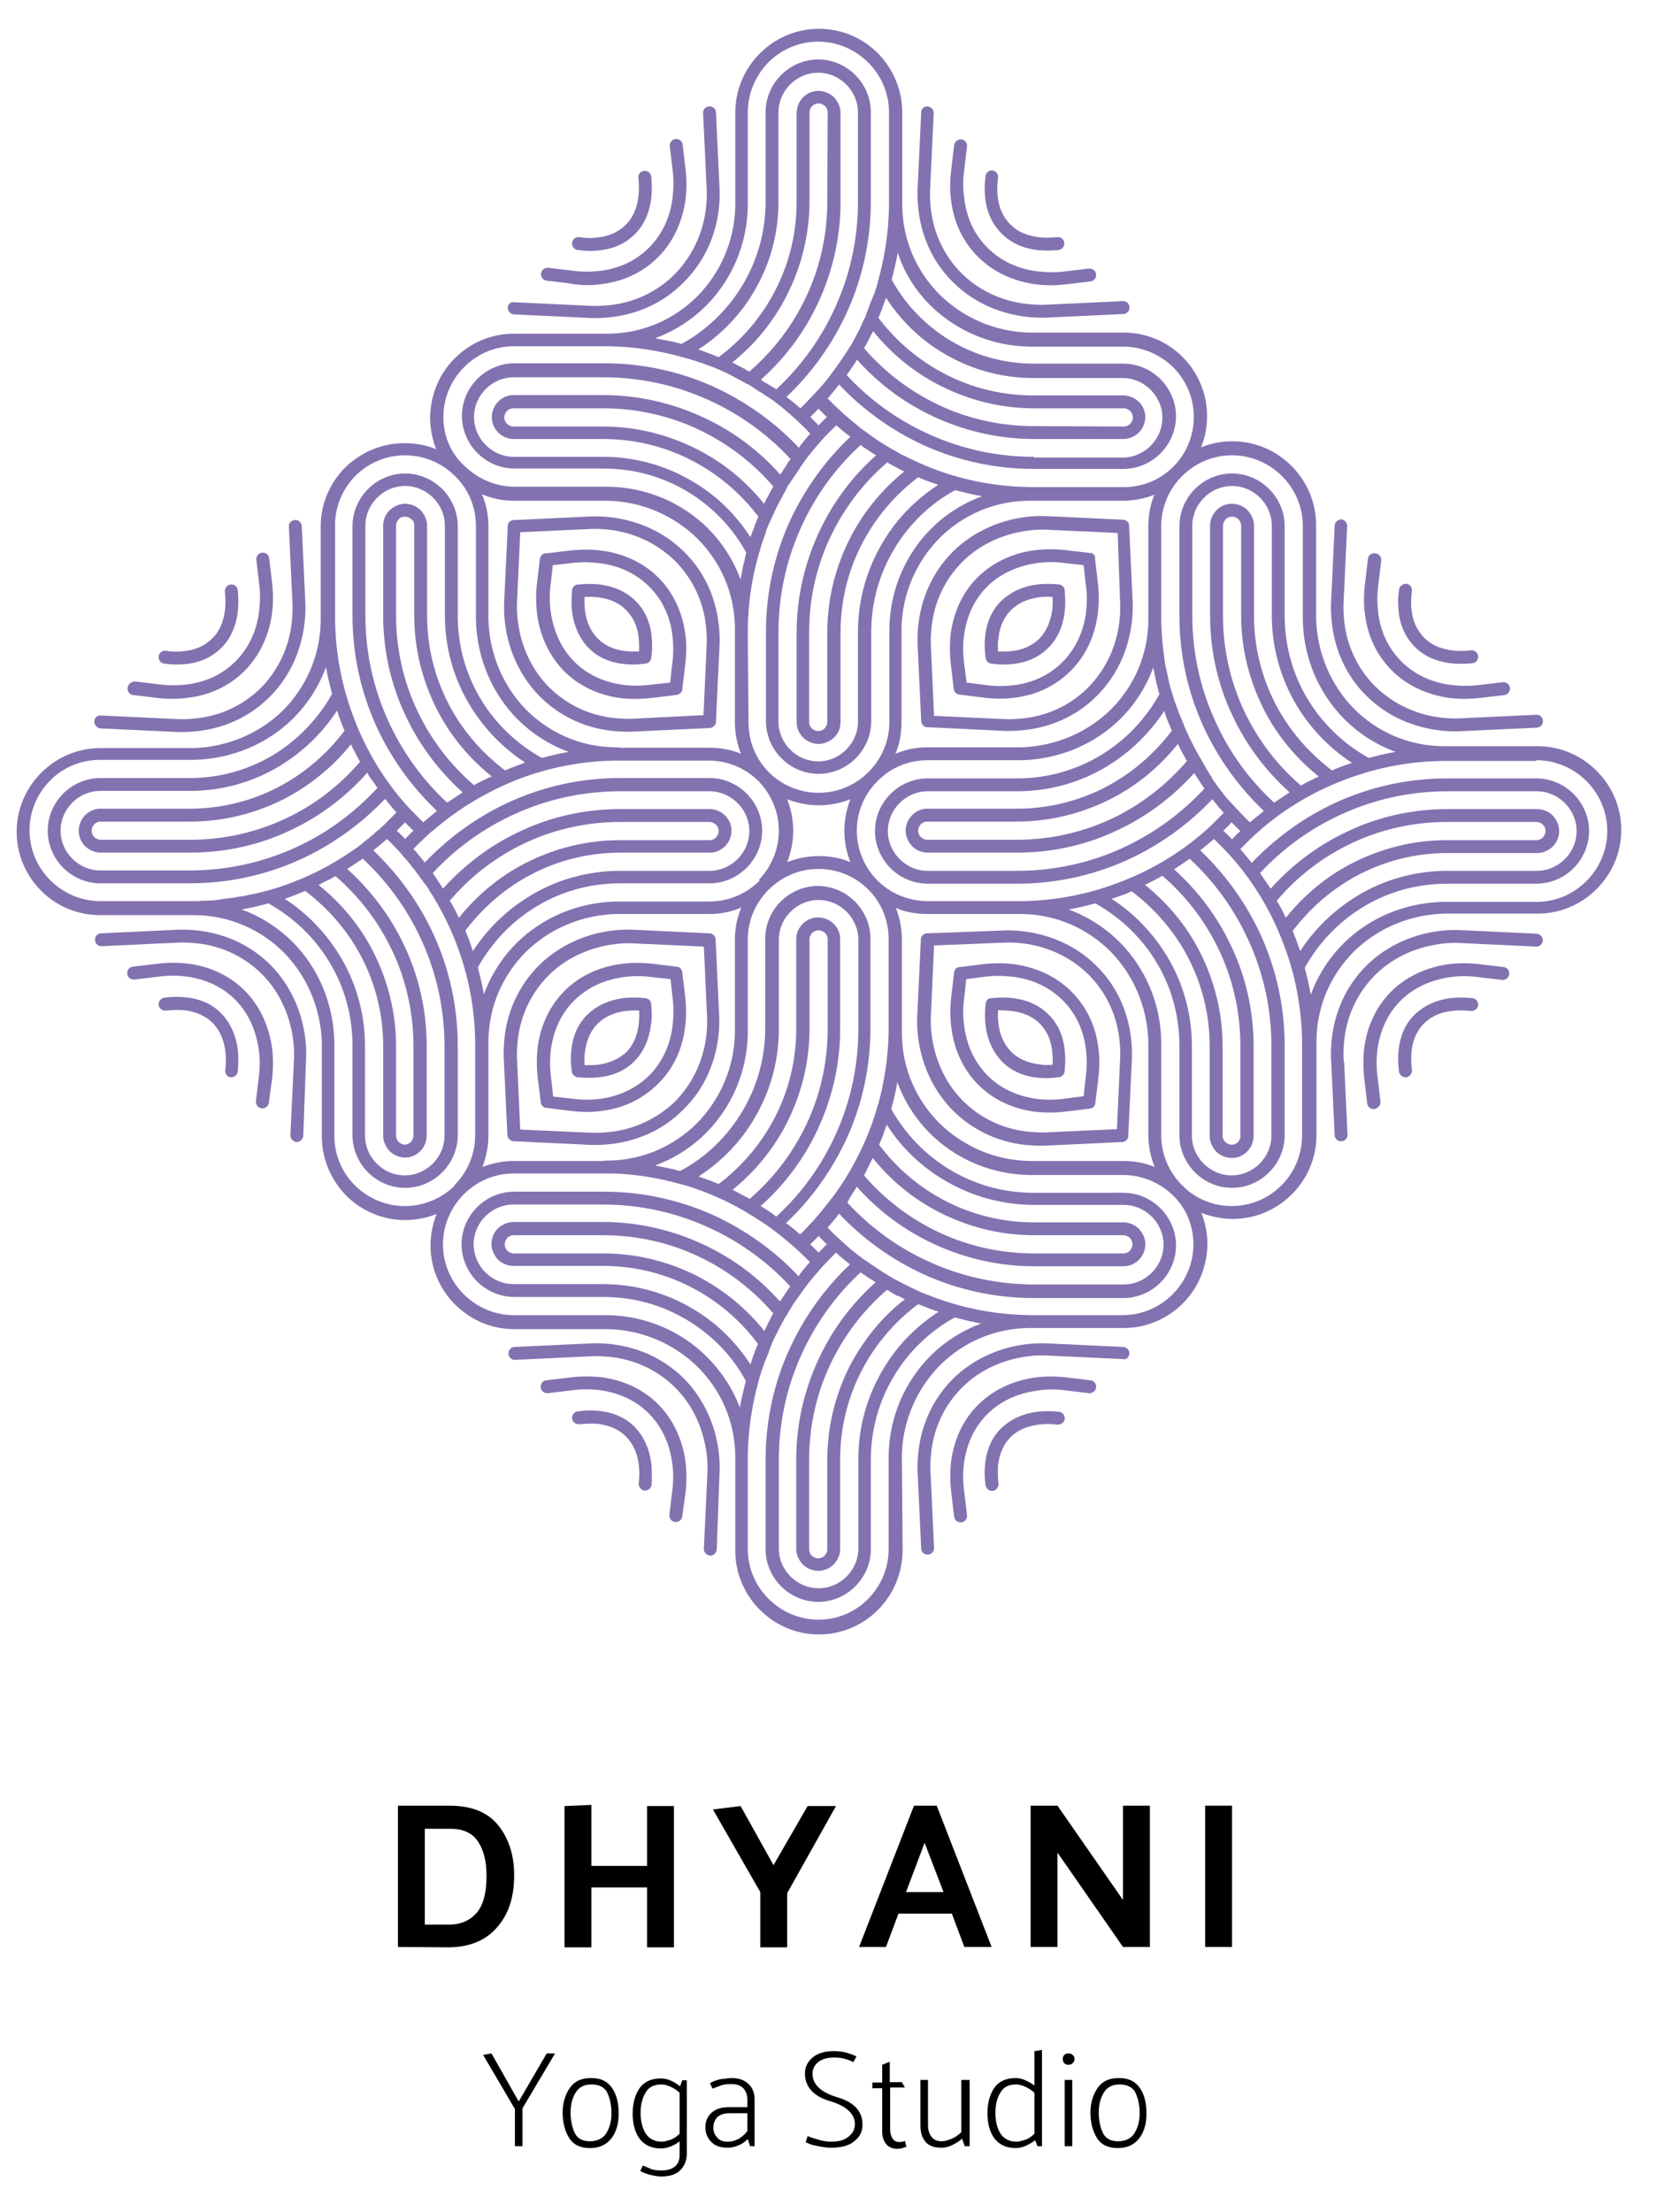<?xml version="1.0" encoding="utf-8"?>
<!-- Generator: Adobe Illustrator 27.0.1, SVG Export Plug-In . SVG Version: 6.00 Build 0)  -->
<svg version="1.1" id="Ebene_1" xmlns="http://www.w3.org/2000/svg" xmlns:xlink="http://www.w3.org/1999/xlink" x="0px" y="0px"
	 viewBox="0 0 44.16 58.39" enable-background="new 0 0 44.16 58.39" xml:space="preserve">
<g>
	<path fill="#8372B0" d="M23.82,38.54c0-0.04,0-0.08,0-0.12c0.02-0.92,0.4-1.76,1-2.37c0.6-0.6,1.42-0.98,2.35-0.99
		c0.03,0,0.05,0,0.08,0c0.02,0,0.04,0,0.07,0h2.36l0,0c0.61,0,1.16-0.25,1.56-0.65c0.4-0.4,0.64-0.95,0.65-1.56
		c0-0.3-0.06-0.58-0.16-0.83c0.26,0.1,0.54,0.16,0.83,0.16c0.61,0,1.16-0.25,1.56-0.65c0.4-0.4,0.65-0.95,0.65-1.56l0-2.36l0,0
		c0-0.05,0-0.09,0-0.14c0.01-0.93,0.39-1.75,0.99-2.35c0.61-0.6,1.45-0.97,2.37-1c0.04,0,0.08,0,0.12,0l2.36,0
		c0.61,0,1.16-0.25,1.56-0.65c0.4-0.4,0.65-0.95,0.65-1.56c0-0.61-0.25-1.16-0.65-1.56c-0.4-0.4-0.95-0.65-1.56-0.65l-2.36,0l0,0
		c-0.05,0-0.09,0-0.14,0c-0.93-0.01-1.75-0.39-2.35-0.99c-0.6-0.61-0.97-1.45-1-2.37c0-0.04,0-0.08,0-0.12l0-2.36
		c0-0.61-0.25-1.16-0.65-1.56c-0.4-0.4-0.95-0.65-1.56-0.65c-0.3,0-0.58,0.06-0.83,0.16c0.11-0.26,0.16-0.54,0.16-0.83
		c0-0.61-0.25-1.16-0.65-1.56c-0.4-0.4-0.95-0.64-1.56-0.64l-2.36,0c-0.04,0-0.08,0-0.12,0c-0.92-0.02-1.76-0.4-2.37-1
		c-0.6-0.6-0.98-1.42-0.99-2.35c0-0.05,0-0.09,0-0.14c0,0,0,0,0,0V2.97l0,0c0-0.61-0.25-1.16-0.64-1.56
		c-0.4-0.4-0.95-0.65-1.56-0.65c-0.61,0-1.16,0.25-1.56,0.65c-0.4,0.4-0.65,0.95-0.65,1.56l0,2.36c0,0.04,0,0.08,0,0.12
		c-0.02,0.92-0.4,1.76-1,2.37c-0.6,0.6-1.42,0.98-2.35,0.99c-0.04,0-0.09,0-0.13,0c0,0-0.01,0-0.01,0h-2.36l0,0
		c-0.61,0-1.16,0.25-1.56,0.65c-0.4,0.4-0.64,0.95-0.65,1.56c0,0.3,0.06,0.58,0.16,0.84c-0.26-0.11-0.54-0.16-0.84-0.16
		c-0.61,0-1.16,0.25-1.56,0.64c-0.4,0.4-0.65,0.95-0.65,1.56l0,2.36l0,0c0,0.05,0,0.11,0,0.16c-0.02,0.92-0.4,1.73-0.99,2.33
		c-0.61,0.6-1.45,0.97-2.37,1c-0.04,0-0.08,0-0.12,0H2.65c-0.61,0-1.16,0.25-1.56,0.65c-0.4,0.4-0.65,0.95-0.65,1.56
		c0,0.61,0.25,1.16,0.65,1.56c0.4,0.4,0.95,0.64,1.56,0.64l2.35,0c0,0,0.01,0,0.01,0c0.05,0,0.09,0,0.14,0
		c0.93,0.01,1.75,0.39,2.35,0.99c0.6,0.61,0.97,1.45,1,2.37c0,0.04,0,0.08,0,0.12l0,2.36c0,0.61,0.25,1.16,0.64,1.56
		c0.4,0.4,0.95,0.65,1.56,0.65c0.29,0,0.58-0.06,0.83-0.16c-0.1,0.26-0.16,0.54-0.16,0.83c0,0.61,0.25,1.16,0.65,1.56
		c0.4,0.4,0.95,0.65,1.56,0.65l2.36,0c0.04,0,0.08,0,0.12,0c0.92,0.02,1.76,0.4,2.37,1c0.6,0.6,0.98,1.42,0.99,2.35
		c0,0.02,0,0.04,0,0.06c0,0.03,0,0.06,0,0.08l0,2.36l0,0c0,0.61,0.25,1.16,0.65,1.56c0.4,0.4,0.95,0.65,1.56,0.65
		c0.61,0,1.16-0.25,1.56-0.65c0.4-0.4,0.64-0.95,0.65-1.56L23.82,38.54z M20.57,38.54c0-0.98,0.21-1.92,0.59-2.76
		c0.37-0.83,0.91-1.58,1.57-2.19c0,0,0,0,0,0c0.04,0.03,0.08,0.06,0.12,0.08c0,0,0.01,0.01,0.01,0.01c0.04,0.03,0.08,0.05,0.12,0.08
		c0.01,0,0.01,0.01,0.02,0.01c0.04,0.02,0.08,0.05,0.11,0.07c0.01,0,0.01,0.01,0.02,0.01c-0.63,0.56-1.14,1.24-1.5,2.01
		c-0.38,0.81-0.6,1.71-0.6,2.67l0,2.36l0,0c0,0.16,0.07,0.3,0.17,0.41c0.1,0.1,0.25,0.17,0.41,0.17c0.16,0,0.3-0.06,0.41-0.17
		c0.1-0.1,0.17-0.25,0.17-0.41l0-2.36c0-0.84,0.2-1.63,0.56-2.33c0.36-0.7,0.87-1.3,1.5-1.77c0.18,0.07,0.35,0.14,0.54,0.2
		c-0.6,0.39-1.1,0.9-1.46,1.51c-0.42,0.7-0.66,1.51-0.66,2.38l0,2.36c0,0.29-0.12,0.55-0.31,0.74c-0.19,0.19-0.45,0.31-0.74,0.31
		c-0.29,0-0.55-0.12-0.74-0.31c-0.19-0.19-0.31-0.45-0.31-0.74l0,0L20.57,38.54z M19.82,36.02c-0.39-0.6-0.9-1.1-1.51-1.46
		c-0.7-0.42-1.52-0.66-2.39-0.66l-2.36,0c-0.29,0-0.55-0.12-0.74-0.31c-0.19-0.19-0.31-0.45-0.31-0.74c0-0.29,0.12-0.55,0.31-0.74
		c0.19-0.19,0.45-0.31,0.74-0.31l0,0l2.36,0c0.98,0,1.92,0.21,2.76,0.59c0.83,0.37,1.58,0.91,2.19,1.57
		c-0.09,0.13-0.18,0.27-0.27,0.4c-0.56-0.63-1.24-1.14-2.01-1.5c-0.81-0.38-1.72-0.6-2.67-0.6l-2.36,0l0,0
		c-0.16,0-0.3,0.07-0.41,0.17c-0.1,0.1-0.17,0.25-0.17,0.41c0,0.16,0.07,0.3,0.17,0.41c0.1,0.1,0.25,0.17,0.41,0.17h2.36
		c0.84,0,1.63,0.2,2.33,0.56c0.7,0.36,1.3,0.87,1.77,1.5c-0.03,0.06-0.05,0.13-0.08,0.19c0,0.01-0.01,0.03-0.01,0.04
		c-0.01,0.01-0.01,0.03-0.02,0.04c-0.01,0.02-0.01,0.04-0.02,0.06c-0.01,0.02-0.01,0.04-0.02,0.06c-0.01,0.04-0.03,0.08-0.04,0.12
		C19.83,36.01,19.83,36.02,19.82,36.02z M20.19,35.14c-0.48-0.6-1.08-1.09-1.77-1.45c-0.75-0.38-1.59-0.6-2.49-0.6h-2.36
		c-0.07,0-0.12-0.03-0.17-0.07c-0.04-0.04-0.07-0.1-0.07-0.17c0-0.07,0.03-0.12,0.07-0.17c0.04-0.04,0.1-0.07,0.17-0.07l2.36,0l0,0
		c0.9,0,1.76,0.2,2.52,0.56c0.76,0.36,1.43,0.87,1.97,1.5C20.34,34.83,20.26,34.98,20.19,35.14z M21.62,33.07
		c-0.07-0.08-0.15-0.15-0.22-0.22c0.08-0.07,0.15-0.15,0.22-0.22c0.07,0.08,0.15,0.15,0.22,0.22C21.76,32.92,21.69,33,21.62,33.07z
		 M17.94,30.91c-0.05-0.01-0.09-0.02-0.14-0.04c-0.02,0-0.04-0.01-0.06-0.01c-0.04-0.01-0.09-0.02-0.13-0.03
		c-0.02,0-0.04-0.01-0.06-0.01c-0.05-0.01-0.1-0.02-0.14-0.03c-0.02,0-0.03-0.01-0.05-0.01c-0.02,0-0.04-0.01-0.06-0.01
		c0.52-0.19,0.98-0.49,1.36-0.87c0.66-0.67,1.07-1.59,1.09-2.6c0-0.04,0-0.09,0-0.13l0-2.36c0-0.51,0.2-0.96,0.53-1.3
		c0.01-0.01,0.01-0.01,0.02-0.02c0,0,0,0,0,0l0,0c0.34-0.34,0.8-0.55,1.32-0.55c0.51,0,0.98,0.21,1.31,0.54c0,0,0,0,0,0c0,0,0,0,0,0
		c0.34,0.34,0.54,0.8,0.54,1.31l0,2.35c0,0,0,0,0,0l0,0.1c-0.01,0.67-0.11,1.32-0.28,1.93c0,0.01,0,0.01-0.01,0.02
		c-0.12,0.44-0.29,0.87-0.49,1.27c-0.2,0.41-0.44,0.8-0.71,1.16c0,0,0,0.01-0.01,0.01c-0.16,0.21-0.33,0.42-0.5,0.61c0,0,0,0,0,0
		c-0.11,0.12-0.22,0.24-0.34,0.35c-0.12-0.11-0.24-0.21-0.37-0.3c0.67-0.63,1.22-1.4,1.61-2.25c0.4-0.88,0.62-1.87,0.62-2.9v-2.36
		c0-0.38-0.16-0.73-0.41-0.98l0,0c-0.25-0.25-0.6-0.41-0.98-0.41c-0.38,0-0.73,0.16-0.98,0.41c-0.25,0.25-0.41,0.6-0.41,0.98v2.36
		c0,0.81-0.22,1.56-0.61,2.21c-0.39,0.65-0.94,1.19-1.61,1.55c-0.01,0-0.01,0-0.02,0C17.97,30.92,17.96,30.91,17.94,30.91z
		 M15.93,30.65l-2.36,0l0,0c-0.29,0-0.58,0.06-0.83,0.16c0.1-0.26,0.16-0.54,0.16-0.83l0-2.36l0,0c0-0.05,0-0.09,0-0.14
		c0.01-0.93,0.39-1.75,0.99-2.35c0.61-0.6,1.45-0.97,2.37-1c0.04,0,0.08,0,0.12,0l2.36,0c0.3,0,0.58-0.06,0.84-0.17
		c-0.11,0.26-0.17,0.54-0.17,0.84l0,2.36c0,0.04,0,0.08,0,0.12c-0.02,0.92-0.4,1.76-1,2.37c-0.6,0.6-1.42,0.98-2.35,0.99
		c-0.04,0-0.07,0-0.11,0C15.95,30.65,15.94,30.65,15.93,30.65z M8.48,23.33c0,0,0.01,0,0.01-0.01c0.01-0.01,0.03-0.01,0.04-0.02
		c0.04-0.02,0.08-0.04,0.12-0.06c0,0,0.01,0,0.01,0c0.07-0.04,0.13-0.07,0.2-0.11c0.63,0.54,1.14,1.21,1.5,1.97
		c0.36,0.76,0.56,1.62,0.56,2.52l0,2.36v0c0,0.07-0.03,0.12-0.07,0.17c-0.04,0.04-0.1,0.07-0.16,0.07H10.7
		c-0.07,0-0.12-0.03-0.17-0.07c-0.04-0.04-0.07-0.1-0.07-0.17l0-2.36c0-0.9-0.22-1.74-0.6-2.49c-0.35-0.69-0.85-1.29-1.45-1.77
		C8.44,23.35,8.46,23.34,8.48,23.33z M7.87,23.6c0.06-0.03,0.13-0.05,0.19-0.08c0.62,0.47,1.14,1.07,1.5,1.77
		c0.36,0.7,0.56,1.49,0.56,2.33l0,2.36c0,0.16,0.07,0.3,0.17,0.41c0.1,0.1,0.25,0.17,0.41,0.17l0.01,0c0.15,0,0.29-0.07,0.39-0.17
		c0.1-0.1,0.17-0.25,0.17-0.41l0-2.36l0,0c0-0.95-0.21-1.86-0.6-2.67c-0.36-0.77-0.88-1.45-1.5-2.01c0.14-0.09,0.28-0.18,0.41-0.27
		c0.66,0.61,1.2,1.36,1.57,2.19c0.38,0.84,0.59,1.78,0.59,2.76l0,2.36c0,0.29-0.12,0.55-0.31,0.74l0,0
		c-0.19,0.19-0.45,0.31-0.74,0.31c-0.29,0-0.55-0.12-0.74-0.31c-0.19-0.19-0.31-0.45-0.31-0.74l0-2.36c0-0.87-0.24-1.69-0.66-2.38
		c-0.37-0.61-0.87-1.13-1.46-1.51C7.64,23.69,7.76,23.64,7.87,23.6z M10.7,21.71c0.07,0.08,0.15,0.15,0.22,0.22
		c-0.08,0.07-0.15,0.15-0.22,0.22c-0.07-0.08-0.15-0.15-0.22-0.22C10.55,21.86,10.62,21.79,10.7,21.71z M16.25,19.73
		c-0.93-0.01-1.75-0.39-2.35-0.99c-0.6-0.61-0.97-1.45-1-2.37c0-0.04,0-0.08,0-0.12v-2.36c0-0.3-0.06-0.58-0.17-0.84
		c0.26,0.11,0.54,0.17,0.84,0.17h2.36c0.04,0,0.08,0,0.12,0c0.92,0.02,1.76,0.4,2.37,1c0.6,0.6,0.98,1.42,0.99,2.35
		c0,0.05,0,0.1,0,0.14l0,2.36l0,0c0,0.29,0.06,0.58,0.16,0.83c-0.26-0.11-0.54-0.16-0.83-0.16l-2.36,0l0,0c0,0,0,0,0,0
		C16.34,19.73,16.29,19.73,16.25,19.73z M19.9,13.97c-0.01,0.03-0.02,0.05-0.03,0.08c-0.02,0.04-0.03,0.09-0.05,0.13
		c-0.39-0.6-0.9-1.1-1.51-1.46c-0.7-0.42-1.51-0.66-2.38-0.66l-2.36,0c-0.29,0-0.55-0.12-0.74-0.31c-0.19-0.19-0.31-0.45-0.31-0.74
		c0-0.29,0.12-0.55,0.31-0.74c0.19-0.19,0.45-0.31,0.74-0.31l0,0h2.36c0.98,0,1.92,0.21,2.76,0.59c0.83,0.37,1.58,0.91,2.19,1.57
		c-0.01,0.01-0.01,0.02-0.02,0.03c-0.01,0.01-0.01,0.02-0.02,0.02c-0.03,0.04-0.05,0.07-0.07,0.11c-0.01,0.02-0.02,0.03-0.03,0.05
		c-0.02,0.03-0.04,0.06-0.06,0.09c-0.01,0.02-0.02,0.04-0.04,0.06c-0.01,0.02-0.02,0.03-0.03,0.05c-0.56-0.63-1.24-1.14-2.01-1.5
		c-0.81-0.38-1.72-0.6-2.67-0.6l-2.36,0l0,0c-0.16,0-0.3,0.06-0.41,0.17c-0.1,0.1-0.17,0.25-0.17,0.41c0,0.16,0.06,0.3,0.17,0.41
		c0.1,0.1,0.25,0.17,0.41,0.17l2.36,0c0.84,0,1.63,0.2,2.33,0.56c0.7,0.36,1.3,0.87,1.77,1.49c-0.03,0.06-0.05,0.13-0.08,0.19
		c-0.01,0.02-0.02,0.04-0.02,0.06C19.92,13.93,19.91,13.95,19.9,13.97z M18.6,9.28c-0.05-0.02-0.1-0.04-0.16-0.05
		c0.6-0.39,1.1-0.9,1.46-1.51c0.42-0.7,0.66-1.51,0.66-2.38V2.97c0-0.29,0.12-0.55,0.31-0.74c0.19-0.19,0.45-0.31,0.74-0.31
		c0.29,0,0.55,0.12,0.74,0.31c0.19,0.19,0.31,0.45,0.31,0.74l0,0l0,2.36c0,0.98-0.21,1.92-0.59,2.76c-0.37,0.83-0.91,1.58-1.57,2.19
		c0,0-0.01-0.01-0.01-0.01c-0.03-0.02-0.05-0.04-0.08-0.05c-0.02-0.01-0.03-0.02-0.05-0.03c-0.03-0.02-0.06-0.04-0.1-0.06
		c-0.01-0.01-0.02-0.02-0.04-0.02c-0.03-0.02-0.07-0.04-0.1-0.07c-0.01-0.01-0.02-0.01-0.02-0.02c0.63-0.56,1.14-1.24,1.5-2.01
		c0.38-0.81,0.6-1.72,0.6-2.67l0-2.36l0,0c0-0.16-0.07-0.3-0.17-0.41c-0.1-0.1-0.25-0.17-0.41-0.17c-0.16,0-0.3,0.06-0.41,0.17
		c-0.1,0.1-0.16,0.24-0.17,0.39l0,0.01l0,2.36c0,0.84-0.2,1.63-0.56,2.33c-0.36,0.7-0.87,1.3-1.5,1.77
		c-0.12-0.05-0.24-0.1-0.36-0.14C18.61,9.28,18.61,9.28,18.6,9.28z M21.85,5.32L21.85,5.32c0,0.9-0.2,1.76-0.56,2.52
		c-0.36,0.76-0.87,1.43-1.5,1.97c-0.03-0.02-0.06-0.03-0.09-0.05c-0.01-0.01-0.02-0.01-0.03-0.02c-0.04-0.02-0.08-0.04-0.12-0.06
		c-0.01,0-0.01-0.01-0.02-0.01c-0.05-0.03-0.1-0.05-0.15-0.08c-0.01-0.01-0.03-0.01-0.04-0.02c0.6-0.48,1.09-1.08,1.44-1.77
		c0.38-0.75,0.6-1.59,0.6-2.49V2.96c0-0.06,0.03-0.12,0.07-0.16c0.04-0.04,0.1-0.07,0.17-0.07c0.07,0,0.12,0.03,0.17,0.07
		c0.04,0.04,0.07,0.1,0.07,0.17l0,0L21.85,5.32z M27.31,12.06c-0.98,0-1.92-0.21-2.76-0.59c-0.83-0.37-1.58-0.91-2.19-1.57
		c0,0,0,0,0.01-0.01c0.03-0.04,0.05-0.07,0.08-0.11c0-0.01,0.01-0.01,0.01-0.02c0.03-0.04,0.06-0.08,0.08-0.12c0,0,0-0.01,0.01-0.01
		c0.03-0.04,0.06-0.09,0.08-0.13c0,0,0,0,0-0.01c0,0,0,0,0,0c0.56,0.63,1.24,1.14,2.01,1.5c0.81,0.38,1.72,0.6,2.67,0.6l2.36,0l0,0
		c0.16,0,0.3-0.07,0.41-0.17c0.1-0.1,0.16-0.24,0.17-0.39l0-0.01c0-0.16-0.06-0.3-0.17-0.41c-0.1-0.1-0.25-0.17-0.41-0.17H27.3
		c-0.84,0-1.63-0.2-2.33-0.56c-0.7-0.36-1.3-0.87-1.77-1.49c0.03-0.06,0.05-0.13,0.08-0.19c0.04-0.11,0.08-0.23,0.12-0.34
		c0.39,0.6,0.9,1.1,1.51,1.46c0.7,0.42,1.51,0.66,2.38,0.66h2.36c0.29,0,0.55,0.12,0.74,0.31c0.19,0.19,0.31,0.45,0.31,0.74
		c0,0.29-0.12,0.55-0.31,0.74c-0.19,0.19-0.45,0.31-0.74,0.31l0,0H27.31z M27.31,11.25c-0.9,0-1.76-0.2-2.52-0.56
		c-0.76-0.36-1.43-0.87-1.97-1.5c0.02-0.03,0.04-0.07,0.06-0.1c0,0,0,0,0,0c0.06-0.12,0.12-0.23,0.18-0.35
		c0.48,0.6,1.08,1.09,1.77,1.44c0.75,0.38,1.59,0.6,2.49,0.6l2.36,0c0.07,0,0.12,0.03,0.17,0.07c0.04,0.04,0.07,0.1,0.07,0.17v0.01
		c0,0.06-0.03,0.12-0.07,0.16c-0.04,0.04-0.1,0.07-0.17,0.07L27.31,11.25L27.31,11.25z M21.62,10.79c0.07,0.08,0.15,0.15,0.22,0.22
		c-0.08,0.07-0.15,0.15-0.22,0.22c-0.07-0.08-0.15-0.15-0.22-0.22C21.47,10.94,21.54,10.87,21.62,10.79z M33.28,23.05
		c0.61-0.66,1.36-1.2,2.19-1.57c0.84-0.38,1.78-0.59,2.76-0.59l2.36,0c0.29,0,0.55,0.12,0.74,0.31l0,0
		c0.19,0.19,0.31,0.45,0.31,0.74c0,0.29-0.12,0.55-0.31,0.74c-0.19,0.19-0.45,0.31-0.74,0.31h-2.36c-0.87,0-1.69,0.24-2.38,0.66
		c-0.61,0.37-1.13,0.87-1.51,1.46c-0.04-0.11-0.08-0.23-0.12-0.34c-0.03-0.06-0.05-0.13-0.08-0.19c0.47-0.62,1.07-1.14,1.77-1.5
		c0.7-0.36,1.49-0.56,2.33-0.56h2.36c0.16,0,0.3-0.07,0.41-0.17c0.1-0.1,0.17-0.25,0.17-0.41c0-0.16-0.07-0.3-0.17-0.41
		c-0.1-0.1-0.25-0.17-0.41-0.17h-2.36l0,0c-0.95,0-1.86,0.21-2.67,0.6c-0.77,0.36-1.45,0.88-2.01,1.5
		C33.46,23.32,33.37,23.18,33.28,23.05C33.28,23.05,33.28,23.05,33.28,23.05z M35.7,22.26c0.76-0.36,1.62-0.56,2.52-0.56h2.36l0,0
		c0.07,0,0.12,0.03,0.17,0.07c0.04,0.04,0.07,0.1,0.07,0.17l0,0c0,0.06-0.03,0.12-0.07,0.17c-0.04,0.04-0.1,0.07-0.17,0.07h-2.36
		c-0.9,0-1.74,0.22-2.49,0.6c-0.69,0.35-1.29,0.85-1.77,1.45c-0.07-0.15-0.15-0.31-0.24-0.45C34.27,23.13,34.94,22.62,35.7,22.26z
		 M34.36,20.74c-0.63-0.54-1.14-1.21-1.5-1.97C32.5,18,32.3,17.15,32.3,16.24v-2.36l0,0c0-0.07,0.03-0.12,0.07-0.17
		c0.04-0.04,0.1-0.07,0.17-0.07c0.07,0,0.12,0.03,0.17,0.07c0.04,0.04,0.07,0.1,0.07,0.17l0,2.36c0,0.9,0.22,1.74,0.6,2.49
		c0.35,0.69,0.85,1.29,1.45,1.77C34.66,20.58,34.51,20.65,34.36,20.74z M35.37,20.26c-0.07,0.03-0.13,0.05-0.19,0.08
		c-0.62-0.47-1.14-1.07-1.5-1.77c-0.36-0.7-0.56-1.49-0.56-2.33l0-2.36c0-0.16-0.07-0.3-0.17-0.41c-0.1-0.1-0.25-0.17-0.41-0.17
		c-0.16,0-0.3,0.06-0.41,0.17c-0.1,0.1-0.17,0.25-0.17,0.41l0,2.36l0,0c0,0.95,0.21,1.86,0.6,2.67c0.36,0.77,0.88,1.45,1.5,2.01
		c-0.14,0.09-0.27,0.18-0.41,0.27c-0.66-0.61-1.2-1.35-1.57-2.19c-0.38-0.84-0.59-1.78-0.59-2.76l0-2.36c0-0.29,0.12-0.55,0.31-0.74
		l0,0c0.19-0.19,0.45-0.31,0.74-0.31c0.29,0,0.55,0.12,0.74,0.31c0.19,0.19,0.31,0.45,0.31,0.74l0,2.36c0,0.87,0.24,1.69,0.66,2.39
		c0.37,0.61,0.87,1.13,1.46,1.51C35.59,20.18,35.48,20.22,35.37,20.26z M32.54,22.16c-0.07-0.08-0.15-0.15-0.23-0.23
		c0.08-0.07,0.15-0.15,0.22-0.22c0.07,0.08,0.15,0.15,0.23,0.23C32.68,22.01,32.61,22.08,32.54,22.16z M31.42,22.67
		c0.66,0.61,1.2,1.36,1.57,2.19c0.38,0.84,0.59,1.78,0.59,2.76l0,2.36c0,0.29-0.12,0.55-0.31,0.74l0,0
		c-0.19,0.19-0.45,0.31-0.74,0.31c-0.29,0-0.55-0.12-0.74-0.31c-0.19-0.19-0.31-0.45-0.31-0.74l0-2.36c0-0.87-0.24-1.69-0.66-2.38
		c-0.37-0.61-0.87-1.13-1.46-1.51c0.11-0.04,0.23-0.08,0.34-0.12c0.07-0.03,0.13-0.05,0.19-0.08c0.62,0.47,1.14,1.07,1.5,1.77
		c0.36,0.7,0.56,1.49,0.56,2.33v2.36c0,0.16,0.07,0.3,0.17,0.41c0.1,0.1,0.25,0.17,0.41,0.17h0.02c0.15,0,0.29-0.07,0.39-0.17
		c0.1-0.1,0.17-0.25,0.17-0.41l0-2.36l0,0c0-0.95-0.21-1.86-0.6-2.67c-0.36-0.77-0.88-1.45-1.5-2.01
		C31.15,22.86,31.28,22.77,31.42,22.67C31.42,22.68,31.42,22.67,31.42,22.67z M26.98,24.13c0.93,0.01,1.75,0.39,2.35,0.99
		c0.6,0.61,0.97,1.45,1,2.37c0,0.04,0,0.08,0,0.12v2.36c0,0.3,0.06,0.58,0.17,0.84c-0.26-0.11-0.54-0.16-0.83-0.16H27.3
		c-0.04,0-0.08,0-0.12,0c-0.92-0.02-1.76-0.4-2.37-1c-0.6-0.6-0.98-1.42-0.99-2.35c0-0.04,0-0.08,0-0.12c0-0.01,0-0.02,0-0.02
		l0-2.36l0,0c0-0.3-0.06-0.58-0.16-0.83c0.26,0.11,0.54,0.16,0.83,0.16l2.36,0l0,0c0.04,0,0.08,0,0.12,0
		C26.97,24.13,26.98,24.13,26.98,24.13z M23.05,30.57c0.48,0.6,1.08,1.09,1.77,1.44c0.75,0.38,1.59,0.6,2.49,0.6l2.36,0
		c0.07,0,0.12,0.03,0.17,0.07c0.04,0.04,0.07,0.1,0.07,0.17c0,0.07-0.03,0.12-0.07,0.17c-0.04,0.04-0.1,0.07-0.17,0.07l0,0l-2.36,0
		l0,0c-0.9,0-1.76-0.2-2.52-0.56c-0.76-0.36-1.43-0.87-1.97-1.5C22.9,30.88,22.97,30.73,23.05,30.57z M22.63,31.33
		c0.56,0.63,1.24,1.14,2.01,1.5c0.81,0.38,1.72,0.6,2.67,0.6h2.36l0,0c0.16,0,0.3-0.06,0.41-0.17c0.1-0.1,0.17-0.25,0.17-0.41
		c0-0.16-0.07-0.3-0.17-0.41c-0.1-0.1-0.25-0.17-0.41-0.17l-2.36,0c-0.84,0-1.63-0.2-2.33-0.56c-0.7-0.36-1.3-0.87-1.76-1.49
		c0.03-0.06,0.05-0.13,0.08-0.19c0.04-0.11,0.08-0.23,0.12-0.34c0.38,0.6,0.9,1.1,1.51,1.46c0.7,0.42,1.52,0.66,2.39,0.66h2.36
		c0.29,0,0.55,0.12,0.74,0.31c0.19,0.19,0.31,0.45,0.31,0.74c0,0.29-0.12,0.55-0.31,0.74c-0.19,0.19-0.45,0.31-0.74,0.31l0,0
		l-2.36,0c-0.98,0-1.92-0.21-2.76-0.59c-0.83-0.37-1.57-0.91-2.18-1.57C22.45,31.61,22.54,31.47,22.63,31.33z M23.18,23.25
		C23.17,23.25,23.17,23.25,23.18,23.25c-0.34-0.34-0.55-0.81-0.55-1.32c0-0.5,0.2-0.96,0.53-1.29c0.01-0.01,0.01-0.01,0.02-0.02
		c0.01-0.01,0.03-0.03,0.04-0.04c0.33-0.32,0.78-0.51,1.28-0.51h2.36c0.04,0,0.09,0,0.13,0c1.01-0.03,1.93-0.43,2.6-1.09
		c0.38-0.38,0.68-0.84,0.87-1.36c0.04,0.24,0.1,0.48,0.16,0.71c-0.37,0.66-0.9,1.22-1.55,1.61c-0.65,0.39-1.4,0.61-2.21,0.61
		l-2.36,0c-0.38,0-0.73,0.16-0.98,0.41c-0.25,0.25-0.41,0.6-0.41,0.98c0,0.38,0.16,0.73,0.41,0.98c0.25,0.25,0.6,0.41,0.98,0.41l0,0
		h2.36c1.03,0,2.01-0.22,2.9-0.62c0.86-0.39,1.62-0.94,2.26-1.61c0.1,0.12,0.2,0.25,0.3,0.36c-0.11,0.11-0.22,0.22-0.33,0.33
		c-0.01,0.01-0.02,0.01-0.02,0.02c-0.68,0.63-1.48,1.13-2.37,1.47c-0.82,0.32-1.71,0.5-2.63,0.51l-0.1,0c-0.01,0-0.02,0-0.03,0
		h-2.32l0,0C23.98,23.79,23.51,23.58,23.18,23.25C23.18,23.25,23.18,23.25,23.18,23.25z M20.06,23.25
		C20.06,23.25,20.06,23.25,20.06,23.25c-0.34,0.34-0.81,0.55-1.32,0.55l-2.36,0c-0.04,0-0.09,0-0.13,0
		c-1.01,0.03-1.93,0.43-2.6,1.09c-0.38,0.38-0.68,0.84-0.87,1.36c-0.04-0.24-0.1-0.48-0.16-0.71c0.37-0.66,0.9-1.22,1.55-1.61l0,0
		c0.64-0.39,1.4-0.61,2.21-0.61l2.36,0c0.38,0,0.73-0.16,0.98-0.41c0.25-0.25,0.41-0.6,0.41-0.98c0-0.38-0.16-0.73-0.41-0.98
		c-0.25-0.25-0.6-0.41-0.98-0.41l0,0h-2.36c-1.03,0-2.01,0.22-2.9,0.62c-0.86,0.39-1.62,0.94-2.26,1.61c-0.1-0.12-0.2-0.25-0.3-0.36
		c0.12-0.12,0.24-0.24,0.36-0.35c0.04-0.04,0.08-0.07,0.12-0.11c0,0,0,0,0.01,0c0.65-0.57,1.41-1.03,2.23-1.36
		c0.82-0.32,1.71-0.5,2.63-0.51h0.1c0.01,0,0.02,0,0.02,0h2.33l0,0c0.5,0,0.96,0.2,1.29,0.52c0.01,0.01,0.01,0.01,0.02,0.02
		c0.01,0.01,0.02,0.01,0.02,0.02c0.32,0.34,0.52,0.79,0.52,1.29c0,0.5-0.2,0.96-0.53,1.3C20.07,23.24,20.07,23.24,20.06,23.25
		L20.06,23.25z M13.86,22.26c0.76-0.36,1.62-0.56,2.52-0.56l2.36,0l0,0c0.07,0,0.12,0.03,0.17,0.07c0.04,0.04,0.07,0.1,0.07,0.16
		v0.01c0,0.07-0.03,0.12-0.07,0.17c-0.04,0.04-0.1,0.07-0.16,0.07l-2.37,0c-0.9,0-1.74,0.22-2.49,0.6
		c-0.69,0.35-1.29,0.85-1.77,1.45c-0.07-0.15-0.15-0.31-0.24-0.45C12.43,23.13,13.1,22.62,13.86,22.26z M12.37,24.76
		c-0.03-0.06-0.05-0.13-0.08-0.19c0.47-0.62,1.07-1.14,1.77-1.5c0.7-0.36,1.49-0.56,2.33-0.56h2.36l0.01,0
		c0.15,0,0.29-0.07,0.39-0.17c0.1-0.1,0.17-0.25,0.17-0.41l0-0.01c0-0.15-0.07-0.29-0.17-0.39c-0.11-0.11-0.25-0.17-0.41-0.17l0,0
		l-2.36,0l0,0c-0.95,0-1.86,0.21-2.67,0.6c-0.77,0.36-1.45,0.88-2.01,1.5c-0.09-0.14-0.18-0.28-0.27-0.41
		c0.61-0.66,1.36-1.2,2.19-1.57c0.84-0.38,1.78-0.59,2.76-0.59l2.36,0c0.29,0,0.55,0.12,0.74,0.31l0,0
		c0.19,0.19,0.31,0.45,0.31,0.74c0,0.29-0.12,0.55-0.31,0.74c-0.19,0.19-0.45,0.31-0.74,0.31l-2.36,0c-0.87,0-1.69,0.24-2.38,0.66
		c-0.61,0.37-1.12,0.86-1.51,1.46C12.45,24.99,12.41,24.87,12.37,24.76z M12.91,20.53c-0.01,0-0.01,0.01-0.02,0.01
		c-0.01,0-0.01,0.01-0.02,0.01c-0.05,0.02-0.09,0.05-0.14,0.07c0,0,0,0-0.01,0c-0.05,0.03-0.1,0.05-0.15,0.08c0,0,0,0,0,0
		c-0.02,0.01-0.04,0.02-0.05,0.03c-0.63-0.54-1.14-1.21-1.5-1.97c-0.36-0.76-0.56-1.62-0.56-2.52l0-2.36l0,0
		c0-0.07,0.03-0.12,0.07-0.17s0.1-0.07,0.17-0.07c0.07,0,0.12,0.03,0.17,0.07s0.07,0.1,0.07,0.17l0,2.36c0,0.9,0.22,1.74,0.6,2.49
		c0.35,0.69,0.85,1.29,1.45,1.77C12.96,20.51,12.93,20.52,12.91,20.53z M15.93,10.78c0.9,0,1.76,0.2,2.52,0.56
		c0.76,0.36,1.43,0.87,1.97,1.5c0,0.01-0.01,0.02-0.01,0.03c-0.01,0.02-0.02,0.03-0.03,0.05c-0.02,0.04-0.04,0.07-0.06,0.11
		c-0.01,0.01-0.01,0.03-0.02,0.04c-0.02,0.04-0.04,0.08-0.06,0.11c-0.01,0.01-0.01,0.02-0.02,0.04c0,0.01-0.01,0.01-0.01,0.02
		c-0.01,0.02-0.02,0.04-0.03,0.06c-0.48-0.6-1.08-1.09-1.77-1.44c-0.75-0.38-1.59-0.6-2.49-0.6l-2.36,0c-0.07,0-0.12-0.03-0.17-0.07
		c-0.04-0.04-0.07-0.1-0.07-0.17c0-0.07,0.03-0.12,0.07-0.17c0.04-0.04,0.1-0.07,0.17-0.07L15.93,10.78L15.93,10.78z M19.75,16.72
		c0-0.01,0-0.01,0-0.02v-0.1c0.01-0.75,0.13-1.48,0.35-2.17c0,0,0,0,0-0.01c0.02-0.05,0.03-0.1,0.05-0.14
		c0-0.01,0.01-0.03,0.01-0.04c0.01-0.04,0.03-0.07,0.04-0.11c0.01-0.02,0.02-0.04,0.02-0.07c0.01-0.03,0.02-0.06,0.03-0.09
		c0.01-0.02,0.02-0.05,0.03-0.07c0.01-0.03,0.02-0.06,0.04-0.09c0.01-0.02,0.02-0.04,0.03-0.07c0.01-0.01,0.01-0.03,0.02-0.04
		c0-0.01,0.01-0.01,0.01-0.02c0.06-0.14,0.12-0.27,0.19-0.4c0.07-0.13,0.14-0.26,0.21-0.39c0,0,0,0,0-0.01
		c0-0.01,0.01-0.01,0.01-0.02c0.01-0.02,0.02-0.04,0.04-0.06c0.02-0.03,0.03-0.05,0.05-0.08c0.02-0.02,0.03-0.05,0.05-0.07
		c0.01-0.02,0.03-0.04,0.04-0.06c0.02-0.03,0.04-0.06,0.06-0.09c0.01-0.01,0.02-0.03,0.03-0.04c0.02-0.04,0.05-0.07,0.07-0.11
		c0-0.01,0.01-0.01,0.01-0.02c0.03-0.04,0.06-0.08,0.09-0.13c0,0,0,0,0,0c0.16-0.22,0.33-0.42,0.51-0.62c0,0,0,0,0,0
		c0.11-0.12,0.23-0.24,0.35-0.35c0.12,0.1,0.24,0.21,0.37,0.3c-0.67,0.63-1.22,1.4-1.61,2.25c-0.4,0.89-0.62,1.87-0.62,2.9v2.36
		c0,0.38,0.16,0.73,0.41,0.98l0,0c0.25,0.25,0.6,0.41,0.98,0.41c0.38,0,0.73-0.16,0.98-0.41c0.25-0.25,0.41-0.6,0.41-0.98V16.7
		c0-0.81,0.22-1.56,0.61-2.21l0,0c0.39-0.65,0.94-1.19,1.61-1.55c0.23,0.06,0.47,0.12,0.71,0.16c-0.52,0.19-0.98,0.49-1.36,0.87
		c-0.66,0.67-1.07,1.59-1.09,2.6c0,0.04,0,0.09,0,0.13l0,2.36c0,0.51-0.21,0.98-0.55,1.32l0,0c-0.01,0.01-0.01,0.01-0.02,0.02
		c-0.34,0.33-0.79,0.53-1.3,0.53c-0.51,0-0.98-0.21-1.31-0.54c0,0,0,0,0,0c0,0,0,0,0,0c-0.34-0.34-0.54-0.8-0.54-1.31L19.75,16.72z
		 M22.86,11.84C22.86,11.84,22.86,11.85,22.86,11.84c0.1,0.07,0.19,0.13,0.28,0.18c-0.63,0.56-1.14,1.24-1.5,2.01
		c-0.38,0.81-0.6,1.72-0.6,2.67l0,2.36l0,0c0,0.16,0.06,0.3,0.17,0.41c0.1,0.1,0.25,0.17,0.41,0.17c0.16,0,0.3-0.07,0.41-0.17
		s0.17-0.25,0.17-0.41V16.7c0-0.84,0.2-1.63,0.56-2.33c0.36-0.7,0.87-1.3,1.49-1.77c0.06,0.03,0.13,0.05,0.19,0.08
		c0.11,0.04,0.23,0.08,0.34,0.12c-0.6,0.39-1.1,0.9-1.46,1.51c-0.42,0.7-0.66,1.51-0.66,2.38v2.36c0,0.29-0.12,0.55-0.31,0.74
		c-0.19,0.19-0.45,0.31-0.74,0.31c-0.29,0-0.55-0.12-0.74-0.31c-0.19-0.19-0.31-0.45-0.31-0.74l0,0V16.7c0-0.98,0.21-1.92,0.59-2.76
		c0.37-0.83,0.91-1.58,1.58-2.19c0,0,0,0,0.01,0C22.78,11.79,22.82,11.82,22.86,11.84z M22.45,14.21c-0.38,0.75-0.6,1.59-0.6,2.49
		v2.36c0,0.07-0.03,0.12-0.07,0.17c-0.04,0.04-0.1,0.07-0.17,0.07l0,0c-0.07,0-0.12-0.03-0.17-0.07c-0.04-0.04-0.07-0.1-0.07-0.17
		V16.7l0,0c0-0.9,0.2-1.76,0.56-2.52c0.36-0.76,0.87-1.43,1.5-1.97c0.15,0.08,0.3,0.16,0.45,0.24C23.3,12.92,22.8,13.52,22.45,14.21
		z M20.95,21.93c0-0.29-0.06-0.58-0.16-0.83c0.26,0.1,0.54,0.16,0.83,0.16c0.3,0,0.58-0.06,0.84-0.16c-0.1,0.26-0.16,0.54-0.16,0.83
		c0,0.3,0.06,0.58,0.16,0.83c-0.26-0.11-0.54-0.16-0.83-0.16c-0.3,0-0.58,0.06-0.84,0.16C20.89,22.51,20.95,22.23,20.95,21.93z
		 M29.37,21.61c-0.76,0.36-1.62,0.56-2.52,0.56l-2.36,0l0,0l0,0c-0.06,0-0.12-0.03-0.17-0.07c-0.04-0.04-0.07-0.1-0.07-0.17
		c0-0.07,0.03-0.12,0.07-0.17c0.04-0.04,0.1-0.07,0.16-0.07h2.37c0.9,0,1.74-0.22,2.49-0.6c0.69-0.35,1.29-0.85,1.77-1.45
		c0.07,0.15,0.15,0.3,0.24,0.45C30.8,20.73,30.13,21.25,29.37,21.61z M30.87,19.1c0.03,0.06,0.05,0.13,0.08,0.19
		c-0.47,0.62-1.07,1.14-1.77,1.5c-0.7,0.36-1.49,0.56-2.33,0.56h-2.36l-0.01,0c-0.15,0-0.29,0.07-0.39,0.17
		c-0.1,0.1-0.17,0.25-0.17,0.41c0,0.16,0.07,0.3,0.17,0.41c0.1,0.1,0.25,0.17,0.41,0.17l2.36,0l0,0c0.95,0,1.86-0.21,2.67-0.6
		c0.77-0.36,1.45-0.88,2.01-1.5c0.09,0.14,0.18,0.27,0.27,0.41c-0.61,0.66-1.36,1.2-2.19,1.58c-0.84,0.38-1.78,0.59-2.76,0.59
		l-2.36,0c-0.29,0-0.55-0.12-0.74-0.31l0,0c-0.19-0.19-0.31-0.45-0.31-0.74c0-0.29,0.12-0.55,0.31-0.74
		c0.19-0.19,0.45-0.31,0.74-0.31h2.36c0.87,0,1.69-0.24,2.38-0.66c0.61-0.37,1.12-0.87,1.51-1.46
		C30.78,18.88,30.82,18.99,30.87,19.1z M32.7,30.15c-0.04,0.04-0.1,0.07-0.16,0.07h-0.01c-0.07,0-0.12-0.03-0.17-0.07
		c-0.04-0.04-0.07-0.1-0.07-0.17l0-2.36c0-0.9-0.22-1.74-0.6-2.49c-0.35-0.69-0.85-1.29-1.45-1.77c0.05-0.02,0.1-0.05,0.16-0.08
		c0.1-0.05,0.2-0.1,0.3-0.16c0.63,0.54,1.14,1.21,1.5,1.97c0.36,0.76,0.56,1.62,0.56,2.52v2.36l0,0
		C32.77,30.04,32.74,30.1,32.7,30.15z M30.33,16.24C30.33,16.24,30.33,16.24,30.33,16.24c0,0.05,0,0.1,0,0.14
		c-0.01,0.93-0.39,1.75-0.99,2.35c-0.61,0.6-1.45,0.97-2.37,1c-0.04,0-0.08,0-0.12,0l-2.36,0c-0.3,0-0.58,0.06-0.84,0.17
		c0.11-0.26,0.16-0.54,0.16-0.83V16.7c0-0.04,0-0.08,0-0.12c0.02-0.92,0.4-1.76,1-2.37c0.6-0.6,1.42-0.98,2.35-0.99
		c0.05,0,0.09,0,0.14,0c0.01,0,0.01,0,0.02,0h2.34l0,0c0.29,0,0.58-0.06,0.83-0.16c-0.11,0.26-0.16,0.54-0.16,0.83L30.33,16.24z
		 M13.53,20.26c-0.07,0.03-0.13,0.05-0.19,0.08c-0.62-0.47-1.14-1.07-1.5-1.77c-0.36-0.7-0.56-1.49-0.56-2.33l0-2.36
		c0-0.16-0.07-0.3-0.17-0.41c-0.1-0.1-0.25-0.17-0.41-0.17c-0.16,0-0.3,0.07-0.41,0.17c-0.1,0.1-0.17,0.25-0.17,0.41v2.36l0,0
		c0,0.95,0.21,1.86,0.6,2.67c0.36,0.77,0.88,1.45,1.5,2.01c-0.14,0.09-0.27,0.18-0.41,0.27c-0.66-0.61-1.2-1.36-1.57-2.19
		c-0.38-0.84-0.59-1.78-0.59-2.76v-2.36c0-0.29,0.12-0.55,0.31-0.74l0,0c0.19-0.19,0.45-0.31,0.74-0.31c0.29,0,0.55,0.12,0.74,0.31
		c0.19,0.19,0.31,0.45,0.31,0.74l0,2.36c0,0.87,0.24,1.69,0.66,2.38c0.37,0.61,0.87,1.13,1.46,1.51
		C13.75,20.18,13.64,20.22,13.53,20.26z M20.37,32.02C20.37,32.02,20.37,32.02,20.37,32.02c-0.1-0.07-0.19-0.13-0.28-0.18
		c0.63-0.56,1.14-1.24,1.5-2.01c0.38-0.81,0.6-1.71,0.6-2.67l0-2.36l0,0c0-0.16-0.06-0.3-0.17-0.41c-0.1-0.1-0.25-0.17-0.41-0.17h0
		c-0.16,0-0.3,0.06-0.41,0.17s-0.17,0.25-0.17,0.41v2.36c0,0.84-0.2,1.63-0.56,2.33c-0.36,0.7-0.87,1.3-1.49,1.77
		c-0.06-0.03-0.13-0.05-0.19-0.08c-0.11-0.04-0.23-0.08-0.34-0.12c0.6-0.39,1.1-0.9,1.46-1.51c0.42-0.7,0.66-1.51,0.66-2.38l0-2.36
		c0-0.29,0.12-0.55,0.31-0.74c0.19-0.19,0.45-0.31,0.74-0.31c0.29,0,0.55,0.12,0.74,0.31c0.19,0.19,0.31,0.45,0.31,0.74l0,0l0,2.36
		c0,0.98-0.21,1.92-0.59,2.76c-0.37,0.83-0.91,1.58-1.58,2.19c0,0,0,0-0.01,0C20.46,32.08,20.42,32.05,20.37,32.02z M20.78,29.65
		c0.38-0.75,0.6-1.59,0.6-2.49l0-2.36c0-0.07,0.03-0.12,0.07-0.17c0.04-0.04,0.1-0.07,0.17-0.07c0.07,0,0.12,0.03,0.17,0.07
		c0.04,0.04,0.07,0.1,0.07,0.17l0,2.36l0,0c0,0.9-0.2,1.76-0.56,2.52c-0.36,0.76-0.87,1.43-1.5,1.97c-0.15-0.08-0.3-0.16-0.45-0.24
		C19.93,30.94,20.43,30.34,20.78,29.65z M22.45,36.05c-0.38,0.75-0.6,1.59-0.6,2.49l0,2.36c0,0.07-0.03,0.12-0.07,0.17
		c-0.04,0.04-0.1,0.07-0.17,0.07l0,0c-0.07,0-0.12-0.03-0.17-0.07c-0.04-0.04-0.07-0.1-0.07-0.17l0-2.36l0,0
		c0-0.9,0.2-1.76,0.56-2.52c0.36-0.76,0.87-1.43,1.5-1.97c0.02,0.01,0.03,0.02,0.05,0.03c0,0,0.01,0,0.01,0.01
		c0.01,0.01,0.02,0.01,0.03,0.02c0.01,0,0.01,0.01,0.02,0.01c0.02,0.01,0.04,0.02,0.07,0.04c0.02,0.01,0.03,0.02,0.05,0.03
		c0.02,0.01,0.03,0.02,0.05,0.02c0.01,0,0.02,0.01,0.03,0.01c0.01,0,0.02,0.01,0.03,0.01c0.02,0.01,0.03,0.02,0.05,0.03
		c0.01,0,0.01,0.01,0.02,0.01c0.02,0.01,0.04,0.02,0.06,0.03C23.3,34.76,22.81,35.37,22.45,36.05z M31.52,32.85
		c0,0.51-0.21,0.98-0.55,1.32c-0.34,0.34-0.8,0.55-1.32,0.55l-2.35,0c0,0-0.01,0-0.01,0l-0.1,0c-0.75-0.01-1.48-0.13-2.17-0.35
		c0,0-0.01,0-0.01,0c-0.05-0.02-0.09-0.03-0.14-0.05c-0.01,0-0.02-0.01-0.03-0.01c-0.04-0.01-0.08-0.03-0.12-0.04
		c-0.02-0.01-0.03-0.01-0.05-0.02c-0.03-0.01-0.07-0.03-0.1-0.04c-0.02-0.01-0.04-0.01-0.05-0.02c-0.04-0.01-0.07-0.03-0.11-0.04
		c-0.02-0.01-0.03-0.01-0.05-0.02c-0.04-0.02-0.07-0.03-0.11-0.05c-0.02-0.01-0.04-0.02-0.06-0.03c-0.03-0.01-0.06-0.03-0.09-0.04
		c-0.03-0.01-0.06-0.03-0.08-0.04c-0.02-0.01-0.04-0.02-0.06-0.03c-0.03-0.01-0.06-0.03-0.08-0.04c-0.03-0.01-0.05-0.03-0.08-0.04
		c-0.02-0.01-0.04-0.02-0.06-0.03c-0.03-0.02-0.07-0.04-0.1-0.05c-0.02-0.01-0.03-0.02-0.05-0.03c-0.03-0.02-0.07-0.04-0.1-0.06
		c-0.02-0.01-0.03-0.02-0.05-0.03c-0.03-0.02-0.06-0.04-0.1-0.06c-0.02-0.01-0.04-0.02-0.06-0.04c-0.03-0.02-0.05-0.03-0.08-0.05
		c-0.02-0.02-0.05-0.03-0.07-0.05c-0.02-0.01-0.04-0.03-0.06-0.04c-0.03-0.02-0.06-0.04-0.09-0.06c-0.01-0.01-0.02-0.02-0.03-0.02
		c-0.04-0.03-0.08-0.06-0.12-0.08c-0.22-0.16-0.43-0.33-0.62-0.51c0,0,0,0,0,0c-0.12-0.11-0.24-0.22-0.35-0.34
		c0.1-0.12,0.21-0.24,0.3-0.37c0.63,0.67,1.4,1.22,2.25,1.61c0.89,0.4,1.87,0.62,2.9,0.62l2.36,0c0.38,0,0.73-0.16,0.98-0.41l0,0
		c0.25-0.25,0.41-0.6,0.41-0.98c0-0.38-0.16-0.73-0.41-0.98c-0.25-0.25-0.6-0.41-0.98-0.41H27.3c-0.81,0-1.56-0.22-2.21-0.61l0,0
		c-0.65-0.39-1.18-0.94-1.55-1.6c0.06-0.23,0.12-0.47,0.16-0.71c0.19,0.52,0.49,0.98,0.87,1.36c0.67,0.66,1.59,1.07,2.6,1.09
		c0.04,0,0.09,0,0.13,0l2.36,0c0.5,0,0.96,0.2,1.3,0.52c0.01,0.01,0.01,0.01,0.02,0.02l0,0c0.01,0.01,0.01,0.01,0.02,0.02
		C31.32,31.89,31.52,32.35,31.52,32.85z M33.85,31.29c-0.34,0.34-0.8,0.55-1.32,0.55c-0.49,0-0.94-0.19-1.27-0.51
		c-0.01-0.01-0.02-0.03-0.04-0.04l0,0c-0.01-0.01-0.03-0.03-0.04-0.04c-0.31-0.33-0.51-0.78-0.51-1.28l0-2.36c0-0.05,0-0.09,0-0.13
		c-0.02-1.01-0.43-1.93-1.09-2.6c-0.38-0.38-0.84-0.68-1.36-0.87c0.24-0.04,0.48-0.1,0.71-0.16c0.66,0.37,1.22,0.9,1.61,1.55l0,0
		c0.39,0.64,0.61,1.4,0.61,2.21v2.36c0,0.38,0.16,0.73,0.41,0.98c0.25,0.25,0.6,0.41,0.98,0.41c0.38,0,0.73-0.16,0.98-0.41
		c0.25-0.25,0.41-0.6,0.41-0.98l0,0v-2.36c0-1.03-0.22-2.01-0.62-2.9c-0.39-0.86-0.94-1.62-1.61-2.26c0.12-0.1,0.25-0.2,0.36-0.3
		c0.12,0.11,0.23,0.23,0.34,0.34c0,0,0.01,0.01,0.01,0.01c0.63,0.68,1.13,1.48,1.47,2.37c0.32,0.82,0.5,1.71,0.51,2.64l0,0.1
		c0,0,0,0.01,0,0.01v2.34l0,0C34.39,30.49,34.18,30.96,33.85,31.29z M40.58,20.07L40.58,20.07c0.51,0,0.98,0.21,1.32,0.55
		c0.34,0.34,0.55,0.8,0.55,1.32c0,0.51-0.21,0.98-0.55,1.32c-0.34,0.34-0.8,0.55-1.32,0.55h-2.36c-0.04,0-0.09,0-0.13,0
		c-1.01,0.03-1.93,0.43-2.6,1.09c-0.38,0.38-0.68,0.84-0.87,1.36c-0.04-0.24-0.1-0.48-0.16-0.71c0.37-0.66,0.9-1.22,1.55-1.61l0,0
		c0.64-0.39,1.4-0.61,2.21-0.61l2.36,0c0.38,0,0.73-0.16,0.98-0.41c0.25-0.25,0.41-0.6,0.41-0.98c0-0.38-0.16-0.73-0.41-0.98
		c-0.25-0.25-0.6-0.41-0.98-0.41l0,0l-2.36,0c-1.03,0-2.01,0.22-2.9,0.62c-0.86,0.39-1.62,0.94-2.26,1.61
		c-0.1-0.12-0.2-0.25-0.3-0.36c0.11-0.12,0.22-0.23,0.34-0.34c0,0,0.01-0.01,0.01-0.01c0.68-0.63,1.48-1.13,2.37-1.47
		c0.82-0.32,1.71-0.5,2.63-0.51l0.1,0c0.01,0,0.01,0,0.02,0H40.58z M32.54,12.02c0.51,0,0.98,0.21,1.32,0.55l0,0
		c0.34,0.34,0.55,0.8,0.55,1.32v2.36c0,0.05,0,0.09,0,0.13c0.02,1.01,0.43,1.93,1.09,2.6c0.38,0.38,0.84,0.68,1.36,0.87
		c-0.24,0.04-0.48,0.1-0.71,0.16c-0.66-0.37-1.22-0.9-1.61-1.55l0,0c-0.39-0.64-0.61-1.4-0.61-2.21v-2.36
		c0-0.38-0.16-0.73-0.41-0.98c-0.25-0.25-0.6-0.41-0.98-0.41c-0.38,0-0.73,0.16-0.98,0.41c-0.25,0.25-0.41,0.6-0.41,0.98l0,0v2.36
		c0,1.03,0.22,2.01,0.62,2.9c0.39,0.86,0.94,1.62,1.61,2.26c-0.12,0.1-0.25,0.2-0.37,0.3c-0.12-0.12-0.24-0.24-0.36-0.37
		c-0.03-0.03-0.06-0.06-0.09-0.1c-0.01-0.01-0.02-0.02-0.03-0.03c-0.03-0.03-0.06-0.07-0.09-0.1c-0.01-0.01-0.02-0.02-0.03-0.03
		c-0.03-0.03-0.06-0.07-0.09-0.11c-0.01-0.01-0.02-0.02-0.02-0.03c-0.03-0.04-0.06-0.07-0.09-0.11c-0.01-0.01-0.01-0.02-0.02-0.03
		c-0.03-0.04-0.06-0.08-0.08-0.11c-0.01-0.01-0.01-0.02-0.02-0.03c-0.03-0.04-0.06-0.08-0.08-0.12C32.01,20.53,32,20.52,32,20.51
		c-0.03-0.04-0.06-0.08-0.08-0.12c0-0.01-0.01-0.01-0.01-0.02c-0.03-0.04-0.06-0.09-0.08-0.13c0,0,0-0.01,0-0.01
		c-0.21-0.34-0.4-0.7-0.56-1.08c0,0,0-0.01,0-0.01c-0.02-0.05-0.04-0.09-0.06-0.14c0-0.01-0.01-0.02-0.01-0.03
		c-0.02-0.04-0.03-0.08-0.05-0.12c-0.01-0.02-0.01-0.03-0.02-0.05c-0.01-0.04-0.03-0.08-0.04-0.11c-0.01-0.02-0.01-0.04-0.02-0.05
		c-0.01-0.04-0.02-0.07-0.04-0.11c-0.01-0.02-0.01-0.04-0.02-0.06c-0.01-0.03-0.02-0.07-0.03-0.1c-0.01-0.03-0.02-0.06-0.03-0.09
		c-0.01-0.03-0.02-0.07-0.03-0.1c-0.01-0.05-0.03-0.1-0.04-0.15c0-0.02-0.01-0.03-0.01-0.05c-0.01-0.05-0.02-0.09-0.03-0.14
		c0-0.01-0.01-0.03-0.01-0.04c-0.01-0.05-0.02-0.1-0.03-0.15c0-0.01,0-0.02-0.01-0.03c-0.01-0.05-0.02-0.11-0.03-0.17
		c0-0.01,0-0.01,0-0.02c-0.06-0.39-0.09-0.78-0.09-1.18v-2.36l0,0c0-0.51,0.21-0.98,0.54-1.31c0,0,0,0,0,0c0,0,0,0,0,0
		C31.56,12.23,32.02,12.02,32.54,12.02z M24.57,8.06c0.67,0.66,1.59,1.07,2.6,1.09c0.04,0,0.09,0,0.13,0h2.36
		c0.51,0,0.98,0.21,1.32,0.54l0,0c0.34,0.34,0.55,0.8,0.55,1.32c0,0.51-0.21,0.98-0.54,1.31c0,0,0,0,0,0c0,0,0,0,0,0
		c-0.34,0.34-0.8,0.54-1.31,0.54l-2.36,0l0,0c0,0,0,0,0,0l-0.1,0c-0.67-0.01-1.31-0.1-1.92-0.27c-0.01,0-0.02-0.01-0.03-0.01
		c-0.44-0.12-0.86-0.29-1.27-0.49c-0.05-0.02-0.09-0.05-0.14-0.07c-0.01,0-0.02-0.01-0.03-0.01c-0.03-0.02-0.06-0.03-0.09-0.05
		c-0.03-0.02-0.07-0.04-0.1-0.06c-0.01-0.01-0.03-0.02-0.04-0.02c-0.02-0.01-0.05-0.03-0.07-0.04c-0.24-0.14-0.47-0.29-0.69-0.46
		c-0.01,0-0.01-0.01-0.02-0.01c-0.04-0.03-0.09-0.06-0.13-0.1c0,0-0.01,0-0.01-0.01c-0.29-0.23-0.57-0.48-0.82-0.74
		c0.1-0.12,0.21-0.24,0.3-0.37c0.63,0.67,1.4,1.22,2.25,1.61c0.89,0.4,1.87,0.62,2.9,0.62h2.36c0.38,0,0.73-0.16,0.98-0.41l0,0
		c0.25-0.25,0.41-0.6,0.41-0.98c0-0.38-0.16-0.73-0.41-0.98c-0.25-0.25-0.6-0.41-0.98-0.41h-2.36c-0.81,0-1.56-0.22-2.21-0.61l0,0
		c-0.65-0.39-1.19-0.95-1.55-1.61c0.06-0.23,0.12-0.47,0.16-0.71C23.89,7.22,24.19,7.68,24.57,8.06z M17.3,8.93
		c0.52-0.19,0.98-0.49,1.36-0.87c0.66-0.67,1.07-1.59,1.09-2.6c0-0.04,0-0.09,0-0.13l0-2.36c0-0.51,0.21-0.98,0.54-1.32l0,0
		c0.34-0.34,0.8-0.55,1.32-0.55c0.51,0,0.98,0.21,1.32,0.55c0.34,0.34,0.55,0.8,0.55,1.32l0,2.36l0,0l0,0.1
		c-0.01,0.69-0.11,1.36-0.29,1.99c0,0.02-0.01,0.03-0.01,0.05c-0.01,0.04-0.02,0.08-0.03,0.11c-0.01,0.02-0.01,0.03-0.02,0.05
		c-0.01,0.03-0.02,0.07-0.03,0.1c-0.01,0.02-0.02,0.05-0.03,0.07c-0.01,0.03-0.02,0.05-0.03,0.08C23.02,7.92,23,7.96,22.99,8
		c0,0.01-0.01,0.02-0.01,0.03c-0.02,0.04-0.03,0.08-0.05,0.13c0,0.01-0.01,0.02-0.01,0.03c-0.02,0.04-0.03,0.08-0.05,0.12
		c0,0,0,0,0,0.01c0,0,0,0.01,0,0.01c-0.01,0.03-0.02,0.05-0.04,0.08c-0.01,0.01-0.01,0.03-0.02,0.04c-0.01,0.02-0.02,0.05-0.03,0.07
		c-0.01,0.02-0.02,0.03-0.02,0.05c-0.01,0.02-0.02,0.04-0.03,0.05c0,0,0,0.01,0,0.01c-0.01,0.03-0.03,0.06-0.04,0.09
		c0,0,0,0.01-0.01,0.01c-0.05,0.1-0.1,0.19-0.15,0.29c0,0,0,0,0,0c-0.02,0.03-0.03,0.06-0.05,0.09C22.32,9.35,22.17,9.59,22,9.81
		c0,0,0,0,0,0c-0.12,0.17-0.25,0.33-0.39,0.48c0,0,0,0.01-0.01,0.01c-0.04,0.04-0.07,0.08-0.11,0.12c-0.11,0.12-0.23,0.24-0.35,0.36
		c-0.12-0.1-0.24-0.21-0.37-0.3c0.67-0.63,1.22-1.4,1.61-2.26c0.4-0.89,0.62-1.87,0.62-2.9l0-2.36c0-0.38-0.16-0.73-0.41-0.98l0,0
		c-0.25-0.25-0.6-0.41-0.98-0.41c-0.38,0-0.73,0.16-0.98,0.41c-0.25,0.25-0.41,0.6-0.41,0.98l0,2.36c0,0.81-0.22,1.56-0.61,2.21
		c-0.39,0.65-0.95,1.19-1.61,1.55c-0.01,0-0.03-0.01-0.04-0.01c0,0,0,0,0,0c-0.06-0.02-0.13-0.03-0.19-0.05c0,0,0,0,0,0
		C17.61,8.99,17.46,8.96,17.3,8.93z M11.71,11.01c0-0.51,0.21-0.98,0.55-1.32c0.34-0.34,0.8-0.55,1.32-0.55l2.36,0c0,0,0,0,0,0
		l0.1,0c0.69,0.01,1.35,0.11,1.99,0.29c0.02,0.01,0.05,0.01,0.07,0.02c0.03,0.01,0.05,0.02,0.08,0.02c0.03,0.01,0.06,0.02,0.09,0.03
		c0.02,0.01,0.05,0.01,0.07,0.02c0.03,0.01,0.06,0.02,0.09,0.03c0.02,0.01,0.05,0.02,0.07,0.02c0.03,0.01,0.06,0.02,0.08,0.03
		c0.03,0.01,0.05,0.02,0.08,0.03c0.02,0.01,0.04,0.02,0.06,0.02c0.04,0.01,0.07,0.03,0.11,0.04c0.02,0.01,0.03,0.01,0.05,0.02
		c0.02,0.01,0.04,0.02,0.06,0.03c0,0,0.01,0,0.01,0c0.14,0.06,0.27,0.12,0.4,0.19c0.13,0.07,0.26,0.14,0.39,0.21c0,0,0.01,0,0.01,0
		c0.01,0.01,0.02,0.01,0.03,0.02c0.01,0,0.02,0.01,0.02,0.01c0.04,0.02,0.08,0.05,0.12,0.08c0.01,0.01,0.02,0.01,0.03,0.02
		c0.04,0.02,0.08,0.05,0.11,0.07c0.01,0.01,0.02,0.02,0.04,0.02c0.03,0.02,0.07,0.05,0.1,0.07c0.02,0.01,0.03,0.02,0.05,0.03
		c0.03,0.02,0.06,0.04,0.09,0.06c0.02,0.01,0.04,0.03,0.06,0.04c0.04,0.03,0.07,0.05,0.11,0.08c0.01,0.01,0.01,0.01,0.02,0.02
		c0.04,0.03,0.08,0.06,0.12,0.09c0.01,0.01,0.02,0.01,0.02,0.02c0.04,0.03,0.07,0.06,0.11,0.09c0.01,0.01,0.02,0.01,0.02,0.02
		c0.04,0.03,0.08,0.06,0.11,0.1c0.01,0,0.01,0.01,0.02,0.01c0.04,0.04,0.08,0.07,0.12,0.11c0,0,0,0,0,0
		c0.12,0.11,0.24,0.23,0.35,0.35c-0.11,0.12-0.21,0.24-0.3,0.37c-0.63-0.67-1.4-1.22-2.25-1.61c-0.89-0.4-1.87-0.62-2.9-0.62
		l-2.36,0c-0.38,0-0.73,0.16-0.98,0.41l0,0c-0.25,0.25-0.41,0.6-0.41,0.98c0,0.38,0.16,0.73,0.41,0.98c0.25,0.25,0.6,0.41,0.98,0.41
		l2.36,0c0.81,0,1.56,0.22,2.21,0.61l0,0c0.65,0.39,1.19,0.95,1.55,1.61c0,0.01-0.01,0.02-0.01,0.03c0,0.01,0,0.01,0,0.02
		c-0.02,0.06-0.03,0.12-0.04,0.18c0,0.01,0,0.02-0.01,0.02c-0.01,0.06-0.03,0.12-0.04,0.18c0,0.01,0,0.01,0,0.02
		c-0.02,0.09-0.04,0.18-0.05,0.26c-0.19-0.52-0.49-0.98-0.87-1.36c-0.67-0.66-1.59-1.07-2.6-1.09c-0.04,0-0.09,0-0.13,0l-2.36,0
		c-0.51,0-0.98-0.21-1.32-0.54l0,0l0,0C11.92,11.99,11.71,11.53,11.71,11.01z M9.38,12.57c0.34-0.34,0.8-0.55,1.32-0.55
		c0.5,0,0.96,0.2,1.3,0.53c0.01,0.01,0.01,0.01,0.02,0.02l0,0c0,0,0,0,0,0l0,0c0.01,0.01,0.01,0.01,0.02,0.02
		c0.33,0.33,0.53,0.79,0.53,1.3l0,2.36c0,0.04,0,0.09,0,0.13c0.03,1.01,0.43,1.93,1.09,2.6c0.38,0.38,0.84,0.68,1.36,0.87
		c-0.24,0.04-0.48,0.1-0.71,0.16c-0.66-0.37-1.22-0.9-1.61-1.55l0,0c-0.39-0.64-0.61-1.4-0.61-2.21l0-2.36
		c0-0.38-0.16-0.73-0.41-0.98c-0.25-0.25-0.6-0.41-0.98-0.41c-0.38,0-0.73,0.16-0.98,0.41c-0.25,0.25-0.41,0.6-0.41,0.98l0,0l0,2.36
		c0,1.03,0.22,2.01,0.62,2.9c0.39,0.86,0.94,1.62,1.61,2.26c-0.12,0.1-0.25,0.2-0.36,0.3c-0.11-0.11-0.22-0.22-0.33-0.33
		c-0.01-0.01-0.01-0.02-0.02-0.02c-0.63-0.68-1.13-1.48-1.47-2.37c-0.32-0.82-0.5-1.71-0.51-2.64l0-0.1c0-0.01,0-0.02,0-0.03v-2.32
		l0,0C8.84,13.37,9.05,12.91,9.38,12.57z M7.77,22.39c-0.84,0.38-1.78,0.59-2.76,0.59l-2.36,0c-0.29,0-0.55-0.12-0.74-0.31l0,0
		c-0.19-0.19-0.31-0.45-0.31-0.74c0-0.29,0.12-0.55,0.31-0.74C2.1,21,2.36,20.88,2.65,20.88h2.36c0.87,0,1.69-0.24,2.38-0.66
		c0.61-0.37,1.13-0.87,1.51-1.46c0.04,0.11,0.08,0.23,0.12,0.34c0.03,0.06,0.05,0.13,0.08,0.19c-0.47,0.62-1.07,1.14-1.77,1.5
		c-0.7,0.36-1.49,0.56-2.33,0.56H2.65l-0.01,0c-0.15,0-0.29,0.07-0.39,0.17c-0.1,0.1-0.17,0.25-0.17,0.41c0,0.16,0.06,0.3,0.17,0.41
		c0.1,0.1,0.25,0.17,0.41,0.17l2.36,0l0,0c0.95,0,1.86-0.21,2.67-0.6c0.77-0.36,1.45-0.88,2.01-1.51c0.01,0.01,0.02,0.03,0.02,0.04
		c0.03,0.06,0.07,0.11,0.11,0.16c0.01,0.01,0.01,0.02,0.02,0.03c0.03,0.04,0.06,0.08,0.08,0.12c0.01,0.01,0.01,0.01,0.02,0.02
		c0.01,0.01,0.01,0.02,0.02,0.03C9.34,21.48,8.6,22.02,7.77,22.39z M9.27,19.65c0.02,0.05,0.05,0.1,0.08,0.16
		c0.05,0.1,0.1,0.2,0.16,0.3c-0.54,0.63-1.21,1.15-1.97,1.5c-0.76,0.36-1.62,0.56-2.52,0.56l-2.36,0l0,0l0,0
		c-0.07,0-0.12-0.03-0.17-0.07c-0.04-0.04-0.07-0.1-0.07-0.17c0-0.07,0.03-0.12,0.07-0.17c0.04-0.04,0.1-0.07,0.16-0.07l2.37,0
		c0.9,0,1.74-0.22,2.49-0.6C8.18,20.74,8.79,20.25,9.27,19.65z M2.65,23.79L2.65,23.79c-0.51,0-0.98-0.21-1.32-0.55
		c-0.34-0.34-0.55-0.8-0.55-1.32c0-0.51,0.21-0.98,0.55-1.32l0,0c0.34-0.34,0.8-0.54,1.32-0.54l2.36,0c0.04,0,0.09,0,0.13,0
		c1.01-0.03,1.93-0.43,2.6-1.09c0.38-0.38,0.68-0.84,0.87-1.36c0.04,0.24,0.1,0.48,0.16,0.71c-0.37,0.66-0.91,1.22-1.55,1.61
		c-0.65,0.39-1.4,0.61-2.21,0.61l-2.36,0c-0.38,0-0.73,0.16-0.98,0.41c-0.25,0.25-0.41,0.6-0.41,0.98c0,0.38,0.16,0.73,0.41,0.98
		c0.25,0.25,0.6,0.41,0.98,0.41l0,0l2.36,0c1.03,0,2.01-0.22,2.9-0.62c0.86-0.39,1.62-0.94,2.26-1.61c0.1,0.12,0.2,0.25,0.3,0.36
		c-0.12,0.12-0.24,0.24-0.36,0.36c-0.03,0.03-0.07,0.06-0.1,0.09c-0.01,0.01-0.02,0.02-0.03,0.02c-0.04,0.03-0.07,0.06-0.11,0.1
		c-0.01,0.01-0.01,0.01-0.02,0.02c-0.04,0.03-0.08,0.06-0.12,0.1c-0.01,0-0.01,0.01-0.02,0.01c-0.04,0.03-0.08,0.07-0.12,0.1
		c0,0-0.01,0.01-0.01,0.01c-0.04,0.03-0.09,0.07-0.13,0.1c0,0,0,0,0,0c-0.52,0.37-1.08,0.69-1.69,0.92
		c-0.35,0.14-0.72,0.25-1.1,0.33c-0.01,0-0.01,0-0.02,0c-0.04,0.01-0.09,0.02-0.13,0.03c-0.02,0-0.03,0.01-0.05,0.01
		c-0.04,0.01-0.08,0.01-0.12,0.02c-0.02,0-0.05,0.01-0.07,0.01c-0.03,0.01-0.07,0.01-0.1,0.02c-0.03,0-0.06,0.01-0.09,0.01
		c-0.03,0-0.06,0.01-0.09,0.01c-0.04,0.01-0.09,0.01-0.13,0.02c-0.02,0-0.03,0-0.05,0.01c-0.06,0.01-0.12,0.01-0.19,0.02
		c-0.01,0-0.02,0-0.03,0c-0.05,0-0.11,0.01-0.16,0.01c-0.01,0-0.03,0-0.04,0c-0.05,0-0.1,0-0.15,0.01c-0.02,0-0.03,0-0.05,0
		c-0.06,0-0.12,0-0.18,0L2.65,23.79z M10.69,31.84c-0.51,0-0.98-0.21-1.32-0.55l0,0c-0.34-0.34-0.54-0.8-0.54-1.32l0-2.36
		c0-0.04,0-0.09,0-0.13c-0.03-1.01-0.43-1.93-1.09-2.6c-0.38-0.38-0.84-0.68-1.36-0.87c0.24-0.04,0.48-0.1,0.71-0.16
		c0.66,0.37,1.22,0.9,1.61,1.55l0,0c0.39,0.64,0.61,1.4,0.61,2.21l0,2.36c0,0.38,0.16,0.73,0.41,0.98c0.25,0.25,0.6,0.41,0.98,0.41
		c0.38,0,0.73-0.16,0.98-0.41c0.25-0.25,0.41-0.6,0.41-0.98l0,0v-2.36c0-1.03-0.22-2.01-0.62-2.9c-0.39-0.86-0.94-1.62-1.61-2.26
		c0.12-0.1,0.25-0.2,0.36-0.3c0.13,0.12,0.25,0.25,0.37,0.38c0.01,0.02,0.03,0.03,0.04,0.05c0.02,0.03,0.05,0.06,0.07,0.08
		c0.02,0.02,0.04,0.04,0.05,0.06c0.02,0.02,0.04,0.05,0.06,0.07c0.02,0.02,0.04,0.05,0.06,0.08c0.02,0.02,0.03,0.04,0.05,0.06
		c0.02,0.03,0.05,0.06,0.07,0.09c0.01,0.02,0.02,0.03,0.04,0.05c0.02,0.03,0.05,0.07,0.07,0.1c0.01,0.01,0.02,0.03,0.03,0.04
		c0.03,0.04,0.05,0.07,0.08,0.11c0.01,0.01,0.01,0.02,0.02,0.02c0.03,0.04,0.06,0.08,0.09,0.13c0,0,0,0,0,0.01
		c0.29,0.44,0.53,0.91,0.72,1.4c0.32,0.82,0.5,1.71,0.51,2.63l0,0.1c0,0,0,0.01,0,0.01v2.35l0,0c0,0.5-0.2,0.96-0.52,1.29
		c-0.01,0.01-0.01,0.01-0.02,0.02C12,31.3,12,31.31,11.99,31.32C11.65,31.64,11.2,31.84,10.69,31.84z M18.66,35.81
		c-0.67-0.66-1.59-1.07-2.6-1.09c-0.04,0-0.09,0-0.13,0l-2.36,0c-0.51,0-0.98-0.21-1.32-0.55l0,0c-0.34-0.34-0.55-0.8-0.55-1.32
		c0-0.51,0.21-0.98,0.55-1.32c0.34-0.34,0.8-0.55,1.32-0.55l2.36,0l0,0h0.09c0.01,0,0.01,0,0.02,0c0.05,0,0.11,0,0.16,0c0,0,0,0,0,0
		c0.61,0.02,1.2,0.12,1.77,0.28c0,0,0.01,0,0.01,0c0.44,0.12,0.86,0.29,1.27,0.49c0.05,0.02,0.09,0.05,0.14,0.07
		c0.01,0.01,0.02,0.01,0.03,0.02c0.02,0.01,0.05,0.02,0.07,0.04c0.04,0.02,0.09,0.05,0.13,0.07c0.01,0,0.01,0.01,0.02,0.01
		c0.03,0.02,0.06,0.03,0.08,0.05c0,0,0,0,0,0c0.24,0.14,0.47,0.29,0.69,0.45c0,0,0,0,0,0c0.21,0.16,0.42,0.33,0.62,0.51
		c0,0,0,0,0.01,0.01c0.12,0.11,0.24,0.22,0.35,0.34c-0.11,0.12-0.21,0.24-0.3,0.37c-0.63-0.67-1.4-1.22-2.25-1.61
		c-0.89-0.4-1.87-0.62-2.9-0.62l-2.36,0c-0.38,0-0.73,0.16-0.98,0.41l0,0c-0.25,0.25-0.41,0.6-0.41,0.98c0,0.38,0.16,0.73,0.41,0.98
		c0.25,0.25,0.6,0.41,0.98,0.41l2.36,0c0.81,0,1.56,0.22,2.21,0.61l0,0c0.65,0.39,1.19,0.94,1.55,1.61
		c-0.06,0.23-0.12,0.47-0.16,0.7C19.35,36.65,19.04,36.19,18.66,35.81z M21.62,42.76c-0.51,0-0.98-0.21-1.32-0.55
		c-0.34-0.34-0.55-0.8-0.55-1.32l0-2.35c0,0,0-0.01,0-0.01l0-0.1c0.01-0.68,0.11-1.33,0.28-1.95c0.01-0.05,0.03-0.1,0.04-0.15
		c0-0.01,0-0.01,0.01-0.02c0.01-0.05,0.03-0.09,0.04-0.14c0-0.01,0.01-0.02,0.01-0.02c0.02-0.05,0.03-0.09,0.05-0.14
		c0-0.01,0.01-0.02,0.01-0.03c0.02-0.05,0.03-0.09,0.05-0.13c0-0.01,0.01-0.02,0.01-0.02c0.02-0.04,0.03-0.08,0.05-0.12
		c0-0.01,0.01-0.02,0.01-0.04c0.02-0.04,0.04-0.09,0.05-0.13c0-0.01,0.01-0.02,0.01-0.03c0.04-0.1,0.09-0.2,0.14-0.3
		c0.05-0.1,0.1-0.2,0.15-0.29c0-0.01,0.01-0.01,0.01-0.02c0.02-0.04,0.05-0.08,0.07-0.12c0.01-0.01,0.01-0.02,0.02-0.03
		c0.02-0.04,0.05-0.08,0.07-0.12c0.01-0.01,0.01-0.02,0.02-0.03c0.02-0.04,0.05-0.08,0.07-0.12c0.01-0.01,0.01-0.02,0.02-0.03
		c0.03-0.04,0.05-0.08,0.08-0.12c0,0,0.01-0.01,0.01-0.01c0.06-0.09,0.13-0.18,0.19-0.27c0,0,0,0,0,0c0.16-0.22,0.33-0.42,0.51-0.62
		c0.01-0.01,0.01-0.01,0.02-0.02c0.11-0.12,0.22-0.23,0.33-0.34c0.12,0.11,0.24,0.21,0.37,0.31c-0.67,0.63-1.22,1.4-1.61,2.26
		c-0.4,0.88-0.62,1.87-0.62,2.9l0,2.36c0,0.38,0.16,0.73,0.41,0.98l0,0c0.25,0.25,0.6,0.41,0.98,0.41c0.38,0,0.73-0.16,0.98-0.41
		c0.25-0.25,0.41-0.6,0.41-0.98l0-2.36c0-0.81,0.22-1.56,0.61-2.21l0,0c0.39-0.65,0.95-1.19,1.61-1.55
		c0.04,0.01,0.07,0.02,0.11,0.03c0.01,0,0.02,0.01,0.04,0.01c0.05,0.01,0.1,0.03,0.16,0.04c0.01,0,0.02,0,0.03,0.01
		c0.05,0.01,0.11,0.02,0.16,0.03c0.01,0,0.02,0,0.03,0.01c0.05,0.01,0.11,0.02,0.16,0.03c0,0,0.01,0,0.01,0
		c-0.52,0.19-0.98,0.49-1.36,0.87c-0.66,0.67-1.07,1.59-1.09,2.6c0,0.04,0,0.09,0,0.13l0,2.36c0,0.51-0.21,0.98-0.55,1.32
		C22.59,42.55,22.13,42.76,21.62,42.76z"/>
	<path fill="#8372B0" d="M24.48,24.64c-0.09,0-0.17,0.09-0.16,0.18c0,0.01,0,0.01,0,0.02l-0.09,1.89c-0.01,0.16-0.01,0.32,0,0.47
		c0.06,0.83,0.4,1.57,0.93,2.11c0.54,0.54,1.27,0.89,2.11,0.93c0.15,0.01,0.3,0.01,0.45,0l1.92-0.09c0.05,0,0.1-0.03,0.13-0.07
		c0.02-0.03,0.03-0.06,0.03-0.09l0,0c0,0,0-0.01,0-0.02c0-0.01,0-0.01,0-0.02l0.09-1.89c0.01-0.15,0.01-0.3,0-0.45
		c-0.05-0.85-0.39-1.58-0.93-2.11c-0.54-0.54-1.28-0.87-2.11-0.93c-0.15-0.01-0.31-0.01-0.47,0L24.48,24.64z M26.42,24.89
		L26.42,24.89c0.15-0.01,0.29-0.01,0.43,0c0.75,0.05,1.41,0.36,1.9,0.84c0.48,0.48,0.79,1.13,0.83,1.89c0.01,0.13,0.01,0.27,0,0.41
		l0,0.01l-0.08,1.77l-1.76,0.08l-0.01,0c-0.14,0.01-0.28,0.01-0.41,0c-0.76-0.04-1.41-0.35-1.89-0.83c-0.48-0.48-0.78-1.15-0.84-1.9
		c-0.01-0.14-0.01-0.29,0-0.43v0l0.08-1.77L26.42,24.89z"/>
	<path fill="#8372B0" d="M25.2,25.67l-0.07,0.59c-0.04,0.31-0.04,0.61,0,0.9c0.08,0.59,0.33,1.1,0.71,1.48
		c0.38,0.38,0.89,0.63,1.49,0.71c0.27,0.03,0.57,0.03,0.87-0.01l0.56-0.07c0.09,0,0.16-0.06,0.17-0.15l0,0c0,0,0-0.01,0-0.01
		l0.07-0.57c0.04-0.31,0.05-0.6,0.01-0.87c-0.07-0.6-0.33-1.11-0.71-1.49c-0.38-0.38-0.89-0.63-1.48-0.72
		c-0.28-0.04-0.58-0.04-0.9,0l-0.56,0.07C25.29,25.52,25.21,25.58,25.2,25.67z M25.98,25.79c0.28-0.04,0.55-0.03,0.8,0
		c0.52,0.07,0.96,0.29,1.29,0.62c0.33,0.33,0.55,0.77,0.61,1.29c0.03,0.24,0.03,0.51-0.01,0.78l-0.05,0.46L28.16,29
		c-0.28,0.04-0.54,0.04-0.78,0.01c-0.52-0.07-0.96-0.28-1.29-0.61c-0.33-0.33-0.55-0.77-0.62-1.29c-0.04-0.25-0.04-0.52,0-0.8
		l0.05-0.46L25.98,25.79z"/>
	<path fill="#8372B0" d="M26.03,26.53c-0.02,0.19-0.02,0.38,0,0.55c0.05,0.38,0.2,0.7,0.43,0.94c0.23,0.24,0.55,0.39,0.94,0.43
		c0.17,0.02,0.35,0.02,0.55-0.01c0.08,0,0.15-0.06,0.17-0.15l0,0c0-0.01,0-0.02,0-0.03c0.02-0.19,0.02-0.38,0-0.54
		c-0.04-0.39-0.19-0.71-0.43-0.94c-0.24-0.24-0.55-0.38-0.94-0.43c-0.17-0.02-0.36-0.02-0.55,0c-0.05,0-0.09,0.01-0.12,0.04
		c0,0,0,0-0.01,0.01c0,0,0,0,0,0C26.05,26.43,26.03,26.48,26.03,26.53z M26.72,26.69c0.31,0.04,0.56,0.15,0.74,0.33
		c0.18,0.18,0.3,0.43,0.33,0.74c0.01,0.11,0.02,0.23,0.01,0.35c-0.13,0.01-0.24,0.01-0.35-0.01c-0.31-0.04-0.56-0.15-0.74-0.33
		c-0.18-0.18-0.3-0.43-0.34-0.74c-0.01-0.11-0.02-0.23-0.01-0.36C26.49,26.67,26.61,26.68,26.72,26.69z"/>
	<path fill="#8372B0" d="M29.65,13.72c-0.01,0-0.01,0-0.01,0l-1.89-0.09c-0.16-0.01-0.32-0.01-0.47,0c-0.83,0.06-1.57,0.4-2.11,0.93
		c-0.54,0.54-0.88,1.27-0.93,2.11c-0.01,0.15-0.01,0.3,0,0.45l0.09,1.92c0,0.09,0.09,0.17,0.18,0.16c0,0,0,0,0.01,0l1.9,0.09
		c0.15,0.01,0.3,0.01,0.45,0c0.85-0.05,1.58-0.39,2.11-0.93c0.54-0.54,0.87-1.28,0.93-2.11c0.01-0.15,0.01-0.31,0-0.47l-0.09-1.92
		C29.82,13.79,29.74,13.72,29.65,13.72z M29.58,15.82c0.01,0.15,0.01,0.29,0,0.43c-0.05,0.75-0.36,1.41-0.84,1.9
		c-0.48,0.48-1.13,0.79-1.89,0.83c-0.13,0.01-0.27,0.01-0.41,0l-0.01,0l-1.76-0.08l-0.08-1.76l0-0.01c-0.01-0.14-0.01-0.28,0-0.41
		c0.04-0.76,0.35-1.41,0.83-1.89c0.48-0.48,1.15-0.78,1.9-0.84c0.14-0.01,0.29-0.01,0.43,0h0l1.77,0.08L29.58,15.82L29.58,15.82z"/>
	<path fill="#8372B0" d="M28.85,14.61C28.85,14.61,28.85,14.61,28.85,14.61c-0.01,0-0.01,0-0.01-0.01c0,0,0,0-0.01,0
		c0,0-0.01,0-0.01,0c0,0-0.01,0-0.01,0c0,0-0.01,0-0.01,0c0,0,0,0-0.01,0l-0.59-0.07c-0.31-0.04-0.61-0.04-0.9,0
		c-0.59,0.08-1.1,0.34-1.48,0.71c-0.38,0.38-0.63,0.89-0.71,1.49c-0.03,0.27-0.03,0.57,0.01,0.87l0.07,0.59
		c0.01,0.09,0.09,0.15,0.17,0.15l0.56,0.07c0.31,0.04,0.6,0.05,0.87,0.01c0.6-0.07,1.11-0.33,1.49-0.71
		c0.38-0.38,0.63-0.89,0.71-1.48c0.04-0.28,0.04-0.58,0-0.9l-0.07-0.59C28.94,14.69,28.9,14.64,28.85,14.61z M28.68,16.19
		c-0.07,0.52-0.29,0.96-0.62,1.29c-0.33,0.33-0.77,0.55-1.29,0.61c-0.25,0.03-0.51,0.03-0.78-0.01l-0.46-0.06l-0.06-0.46
		c-0.04-0.28-0.04-0.54-0.01-0.78c0.07-0.52,0.28-0.96,0.61-1.29c0.33-0.33,0.77-0.54,1.29-0.62c0.25-0.04,0.52-0.04,0.8,0
		l0.46,0.05l0.05,0.46C28.72,15.66,28.71,15.93,28.68,16.19z"/>
	<path fill="#8372B0" d="M27.97,15.43c-0.21-0.02-0.4-0.02-0.58,0c-0.38,0.05-0.7,0.2-0.94,0.43c-0.24,0.23-0.39,0.55-0.43,0.94
		C26,16.97,26,17.16,26.03,17.35c0,0.08,0.06,0.16,0.15,0.17l0,0c0.2,0.03,0.39,0.03,0.57,0.01c0.39-0.04,0.7-0.19,0.94-0.43
		c0.24-0.24,0.38-0.55,0.43-0.94c0.02-0.17,0.02-0.36,0-0.56C28.13,15.52,28.06,15.44,27.97,15.43z M27.45,16.86
		c-0.18,0.18-0.43,0.3-0.74,0.33c-0.11,0.01-0.23,0.01-0.35,0.01c-0.01-0.13-0.01-0.24,0.01-0.35c0.03-0.31,0.15-0.56,0.33-0.74
		s0.43-0.3,0.74-0.34c0.11-0.02,0.23-0.02,0.36-0.01c0.01,0.13,0,0.25-0.01,0.36C27.74,16.43,27.63,16.68,27.45,16.86z"/>
	<path fill="#8372B0" d="M18.73,19.22C18.73,19.22,18.73,19.22,18.73,19.22c0.04,0,0.07-0.01,0.1-0.03
		c0.05-0.03,0.09-0.09,0.08-0.15c0,0,0,0,0-0.01l0.09-1.9c0.01-0.15,0.01-0.31,0-0.45c-0.05-0.85-0.39-1.58-0.93-2.11
		c-0.54-0.54-1.28-0.87-2.11-0.93c-0.15-0.01-0.31-0.01-0.47,0l-1.91,0.09c-0.01,0-0.03,0-0.04,0c-0.08,0.02-0.14,0.09-0.13,0.17
		c0,0,0,0,0,0.01l-0.09,1.89c-0.01,0.16-0.01,0.32,0,0.47c0.06,0.83,0.4,1.57,0.93,2.11c0.54,0.54,1.27,0.89,2.11,0.93
		c0.15,0.01,0.3,0.01,0.45,0L18.73,19.22z M16.81,18.97l-0.01,0c-0.14,0.01-0.28,0.01-0.41,0c-0.76-0.04-1.41-0.35-1.89-0.83
		c-0.48-0.48-0.78-1.15-0.84-1.9c-0.01-0.14-0.01-0.29,0-0.43v0l0.08-1.76l1.76-0.08h0c0.15-0.01,0.29-0.01,0.43,0
		c0.75,0.05,1.41,0.36,1.9,0.84c0.48,0.48,0.79,1.13,0.83,1.89c0.01,0.13,0.01,0.27,0,0.41l0,0.01l-0.08,1.76L16.81,18.97z"/>
	<path fill="#8372B0" d="M18.02,18.22C18.02,18.22,18.02,18.22,18.02,18.22c0-0.01,0-0.01,0-0.01c0,0,0-0.01,0-0.01c0,0,0,0,0,0l0,0
		l0.07-0.59c0.04-0.31,0.05-0.6,0.01-0.87c-0.08-0.6-0.33-1.11-0.71-1.49c-0.38-0.38-0.89-0.63-1.48-0.71
		c-0.28-0.04-0.58-0.04-0.9,0l-0.59,0.07c0,0-0.01,0-0.01,0c0,0,0,0-0.01,0c0,0,0,0-0.01,0c0,0-0.01,0-0.01,0c0,0,0,0,0,0
		c-0.06,0.02-0.11,0.07-0.12,0.14l-0.07,0.59c-0.04,0.31-0.04,0.61,0,0.9c0.08,0.59,0.34,1.1,0.71,1.48
		c0.38,0.38,0.89,0.63,1.49,0.71c0.27,0.03,0.57,0.03,0.87-0.01l0.58-0.07C17.94,18.34,18,18.29,18.02,18.22z M17.24,18.07
		c-0.28,0.04-0.54,0.04-0.78,0.01c-0.52-0.07-0.96-0.28-1.29-0.61c-0.33-0.33-0.54-0.77-0.62-1.29c-0.04-0.25-0.04-0.52,0-0.8
		l0.05-0.46l0.46-0.05c0.28-0.04,0.55-0.03,0.8,0c0.52,0.07,0.96,0.29,1.29,0.62c0.33,0.33,0.55,0.77,0.61,1.29
		c0.03,0.25,0.03,0.51-0.01,0.78l-0.05,0.46L17.24,18.07z"/>
	<path fill="#8372B0" d="M17.2,17.37L17.2,17.37c0.03-0.2,0.03-0.4,0.01-0.57c-0.04-0.39-0.19-0.71-0.43-0.94
		c-0.23-0.23-0.55-0.38-0.94-0.43c-0.17-0.02-0.36-0.02-0.56,0c-0.09,0-0.16,0.06-0.17,0.15c-0.02,0.21-0.02,0.4,0,0.58
		c0.05,0.38,0.2,0.7,0.43,0.94c0.23,0.24,0.55,0.39,0.94,0.43c0.17,0.02,0.35,0.02,0.55-0.01C17.12,17.52,17.19,17.46,17.2,17.37z
		 M16.53,17.19c-0.31-0.03-0.56-0.15-0.74-0.33c-0.18-0.18-0.3-0.43-0.34-0.74c-0.01-0.11-0.02-0.23-0.01-0.36
		c0.13-0.01,0.25,0,0.36,0.01c0.31,0.04,0.56,0.15,0.74,0.34c0.18,0.18,0.3,0.43,0.33,0.74c0.01,0.11,0.01,0.23,0.01,0.35
		C16.76,17.2,16.64,17.2,16.53,17.19z"/>
	<path fill="#8372B0" d="M18.99,27.19c0.01-0.15,0.01-0.31,0-0.47l-0.09-1.92c0-0.09-0.09-0.17-0.18-0.16c0,0,0,0,0,0l-1.9-0.09
		c-0.16-0.01-0.32-0.01-0.47,0c-0.83,0.06-1.57,0.4-2.11,0.93c-0.54,0.54-0.89,1.27-0.93,2.11c-0.01,0.15-0.01,0.3,0,0.45l0.09,1.91
		c0,0.09,0.07,0.17,0.16,0.18l0,0c0,0,0.01,0,0.02,0c0,0,0.01,0,0.01,0l1.9,0.09c0.15,0.01,0.3,0.01,0.45,0
		c0.85-0.05,1.58-0.39,2.11-0.93C18.6,28.76,18.93,28.02,18.99,27.19z M15.93,29.9c-0.13,0.01-0.27,0.01-0.41,0l-0.01,0l-1.77-0.08
		l-0.08-1.76l0-0.01c-0.01-0.14-0.01-0.28,0-0.41c0.04-0.76,0.35-1.41,0.83-1.89c0.48-0.48,1.15-0.78,1.9-0.84
		c0.14-0.01,0.29-0.01,0.43,0h0l1.77,0.08l0.08,1.76v0c0.01,0.15,0.01,0.29,0,0.43c-0.05,0.75-0.36,1.41-0.84,1.9
		C17.34,29.55,16.68,29.86,15.93,29.9z"/>
	<path fill="#8372B0" d="M18.09,27.15c0.04-0.28,0.04-0.58,0-0.9l-0.07-0.57c0-0.06-0.04-0.12-0.09-0.15c0,0,0,0,0,0
		c0,0-0.01,0-0.01,0c0,0-0.01,0-0.01,0c0,0,0,0,0,0c-0.01,0-0.03-0.01-0.05-0.01l-0.57-0.07c-0.31-0.04-0.61-0.04-0.9,0
		c-0.59,0.08-1.1,0.33-1.48,0.71c-0.38,0.38-0.63,0.89-0.71,1.49c-0.03,0.27-0.03,0.57,0.01,0.87l0.07,0.56
		c0,0.09,0.06,0.16,0.15,0.17l0,0c0.01,0,0.02,0,0.02,0l0.56,0.07c0.31,0.04,0.6,0.05,0.87,0.01c0.6-0.07,1.11-0.33,1.49-0.71
		C17.76,28.25,18.01,27.74,18.09,27.15z M15.85,29.01c-0.24,0.03-0.51,0.03-0.78-0.01l-0.46-0.05l-0.05-0.46
		c-0.04-0.28-0.04-0.54-0.01-0.78c0.07-0.52,0.28-0.96,0.61-1.29c0.33-0.33,0.77-0.55,1.29-0.62c0.25-0.04,0.52-0.04,0.8,0
		l0.46,0.05l0.05,0.46c0.04,0.28,0.03,0.55,0,0.8c-0.07,0.52-0.29,0.96-0.62,1.29C16.81,28.72,16.37,28.94,15.85,29.01z"/>
	<path fill="#8372B0" d="M17.2,26.53c0-0.07-0.03-0.13-0.09-0.16c0,0,0,0-0.01,0c0,0,0,0,0,0c-0.02-0.01-0.05-0.02-0.08-0.02
		c-0.2-0.02-0.38-0.02-0.56,0c-0.38,0.05-0.7,0.2-0.94,0.43c-0.24,0.23-0.39,0.55-0.43,0.94c-0.02,0.17-0.02,0.35,0.01,0.55
		c0,0.08,0.06,0.15,0.15,0.17l0,0c0.01,0,0.02,0,0.03,0c0.19,0.02,0.38,0.02,0.54,0c0.39-0.04,0.71-0.19,0.94-0.43
		c0.23-0.23,0.38-0.55,0.43-0.94C17.22,26.91,17.22,26.73,17.2,26.53z M15.79,28.11c-0.11,0.01-0.23,0.01-0.35,0.01
		c-0.01-0.13-0.01-0.24,0.01-0.35c0.04-0.31,0.15-0.56,0.33-0.74c0.18-0.18,0.43-0.3,0.74-0.34c0.11-0.01,0.23-0.02,0.36-0.01
		c0.01,0.13,0,0.25-0.01,0.36c-0.04,0.31-0.15,0.56-0.33,0.74C16.34,27.96,16.09,28.07,15.79,28.11z"/>
	<path fill="#8372B0" d="M35.49,28.04c-0.01-0.14-0.01-0.28,0-0.41c0.04-0.76,0.35-1.41,0.83-1.89c0.48-0.48,1.15-0.78,1.9-0.84
		c0.14-0.01,0.29-0.01,0.43,0h0l1.92,0.09c0.09,0.01,0.17-0.07,0.18-0.16c0-0.09-0.07-0.17-0.16-0.18l-1.92-0.09
		c-0.16-0.01-0.32-0.01-0.47,0c-0.83,0.06-1.57,0.4-2.11,0.93c-0.54,0.54-0.88,1.27-0.93,2.11c-0.01,0.15-0.01,0.3,0,0.45l0.09,1.92
		c0,0.09,0.09,0.17,0.18,0.16c0.09,0,0.17-0.09,0.16-0.18l0,0l-0.09-1.92L35.49,28.04z"/>
	<path fill="#8372B0" d="M36.46,29.08L36.46,29.08l-0.07-0.59c-0.04-0.28-0.04-0.54-0.01-0.78c0.07-0.52,0.28-0.96,0.61-1.29
		c0.33-0.33,0.77-0.54,1.29-0.62c0.25-0.04,0.52-0.04,0.8,0l0.59,0.07c0.09,0.01,0.18-0.05,0.19-0.15c0.01-0.09-0.05-0.18-0.15-0.19
		l-0.59-0.07c-0.31-0.04-0.61-0.04-0.9,0c-0.59,0.09-1.1,0.34-1.48,0.72c-0.38,0.38-0.63,0.89-0.71,1.49
		c-0.03,0.27-0.03,0.57,0.01,0.87l0.07,0.59c0.01,0.09,0.09,0.16,0.19,0.15C36.41,29.25,36.47,29.17,36.46,29.08z"/>
	<path fill="#8372B0" d="M38.85,26.69c0.09,0.01,0.18-0.06,0.19-0.15c0.01-0.09-0.06-0.18-0.15-0.19c-0.21-0.02-0.4-0.02-0.58,0
		c-0.38,0.05-0.7,0.2-0.94,0.43c-0.24,0.23-0.39,0.55-0.43,0.94c-0.02,0.18-0.02,0.37,0.01,0.57c0.01,0.09,0.1,0.16,0.19,0.15
		c0.09-0.01,0.16-0.1,0.15-0.19l0,0c-0.02-0.18-0.02-0.34-0.01-0.49c0.03-0.31,0.15-0.56,0.33-0.74c0.18-0.18,0.43-0.3,0.74-0.33
		C38.51,26.67,38.67,26.67,38.85,26.69z"/>
	<path fill="#8372B0" d="M29.83,35.74c0-0.1-0.07-0.17-0.16-0.18l-1.92-0.09c-0.16-0.01-0.32-0.01-0.47,0
		c-0.83,0.06-1.57,0.4-2.11,0.93c-0.54,0.54-0.88,1.27-0.93,2.11c-0.01,0.15-0.01,0.3,0,0.45l0.09,1.92c0,0.09,0.08,0.17,0.18,0.16
		c0.09,0,0.17-0.09,0.16-0.18l0,0l-0.09-1.92l0-0.01c-0.01-0.14-0.01-0.28,0-0.41c0.04-0.76,0.35-1.41,0.83-1.89
		c0.48-0.48,1.15-0.78,1.9-0.84c0.14-0.01,0.29-0.01,0.43,0h0l1.92,0.09C29.74,35.91,29.82,35.83,29.83,35.74z"/>
	<path fill="#8372B0" d="M28.17,36.71l0.59,0.07c0.09,0.01,0.18-0.06,0.19-0.15c0.01-0.09-0.05-0.18-0.15-0.19l-0.59-0.07
		c-0.31-0.04-0.61-0.04-0.9,0c-0.59,0.09-1.1,0.34-1.48,0.72c-0.38,0.38-0.63,0.89-0.71,1.49c-0.03,0.27-0.03,0.57,0.01,0.87
		l0.07,0.59c0.01,0.09,0.09,0.16,0.19,0.15c0.09-0.01,0.16-0.09,0.15-0.19l0,0l-0.07-0.59c-0.04-0.28-0.04-0.54-0.01-0.78
		c0.07-0.52,0.28-0.96,0.61-1.29c0.33-0.33,0.77-0.55,1.29-0.62C27.61,36.67,27.88,36.67,28.17,36.71z"/>
	<path fill="#8372B0" d="M27.93,37.61c0.09,0.01,0.18-0.06,0.19-0.15c0.01-0.09-0.06-0.18-0.15-0.19c-0.21-0.02-0.4-0.02-0.58,0
		c-0.38,0.05-0.7,0.2-0.94,0.43c-0.24,0.23-0.39,0.55-0.43,0.94C26,38.82,26,39.01,26.03,39.21c0.01,0.09,0.1,0.16,0.19,0.15
		c0.09-0.01,0.16-0.1,0.15-0.19l0,0c-0.02-0.18-0.02-0.34-0.01-0.49c0.04-0.31,0.15-0.56,0.33-0.74c0.18-0.18,0.43-0.29,0.74-0.33
		C27.58,37.59,27.75,37.59,27.93,37.61z"/>
	<path fill="#8372B0" d="M13.41,8.12c0,0.09,0.07,0.17,0.16,0.18l0,0l1.92,0.09c0.15,0.01,0.3,0.01,0.45,0
		c0.85-0.05,1.58-0.39,2.11-0.93C18.6,6.92,18.94,6.19,19,5.36c0.01-0.15,0.01-0.31,0-0.47l-0.09-1.92c0-0.09-0.08-0.17-0.18-0.16
		c-0.09,0-0.17,0.08-0.16,0.18l0.09,1.92v0c0.01,0.15,0.01,0.29,0,0.43c-0.05,0.75-0.36,1.41-0.84,1.9
		c-0.48,0.48-1.13,0.79-1.89,0.83c-0.13,0.01-0.27,0.01-0.41,0l-0.01,0l-1.92-0.09C13.49,7.96,13.41,8.03,13.41,8.12z"/>
	<path fill="#8372B0" d="M15.89,7.5c0.6-0.07,1.11-0.33,1.49-0.71c0.38-0.38,0.63-0.89,0.72-1.48c0.04-0.28,0.04-0.58,0-0.9
		l-0.07-0.59c-0.01-0.09-0.09-0.16-0.19-0.15c-0.09,0.01-0.16,0.09-0.15,0.19l0.07,0.59c0.04,0.28,0.03,0.55,0,0.8
		c-0.07,0.52-0.29,0.96-0.62,1.29c-0.33,0.33-0.77,0.55-1.29,0.61c-0.25,0.03-0.51,0.03-0.78-0.01l-0.59-0.07
		c-0.09-0.01-0.18,0.06-0.19,0.15c-0.01,0.09,0.05,0.18,0.15,0.19l0,0l0.59,0.07C15.33,7.54,15.62,7.54,15.89,7.5z"/>
	<path fill="#8372B0" d="M15.3,6.26c-0.09-0.01-0.18,0.05-0.19,0.15C15.1,6.5,15.16,6.59,15.26,6.6l0,0
		c0.2,0.03,0.39,0.03,0.57,0.01c0.39-0.04,0.7-0.19,0.94-0.43s0.38-0.55,0.43-0.94c0.02-0.18,0.02-0.38,0-0.58
		c-0.01-0.09-0.09-0.16-0.19-0.15c-0.09,0.01-0.16,0.09-0.15,0.19c0.02,0.18,0.02,0.35,0,0.5c-0.04,0.31-0.15,0.56-0.34,0.74
		c-0.18,0.18-0.43,0.3-0.74,0.33C15.64,6.29,15.47,6.29,15.3,6.26z"/>
	<path fill="#8372B0" d="M2.49,19.05c0,0.09,0.07,0.17,0.16,0.18l0,0l1.92,0.09c0.15,0.01,0.3,0.01,0.45,0
		c0.85-0.05,1.58-0.39,2.11-0.93c0.54-0.54,0.87-1.28,0.93-2.11c0.01-0.15,0.01-0.31,0-0.47l-0.09-1.92c0-0.09-0.09-0.17-0.18-0.16
		c-0.09,0-0.17,0.08-0.16,0.18l0.09,1.92v0c0.01,0.15,0.01,0.29,0,0.43C7.68,17,7.38,17.66,6.9,18.15
		c-0.48,0.48-1.13,0.79-1.89,0.83c-0.13,0.01-0.27,0.01-0.41,0l-0.01,0l-1.92-0.09C2.57,18.88,2.49,18.95,2.49,19.05z"/>
	<path fill="#8372B0" d="M4.97,18.42c0.6-0.07,1.11-0.33,1.49-0.71c0.38-0.38,0.63-0.89,0.72-1.48c0.04-0.28,0.04-0.58,0-0.9
		l-0.07-0.59c-0.01-0.09-0.09-0.16-0.19-0.15c-0.09,0.01-0.16,0.1-0.15,0.19l0.07,0.59c0.04,0.28,0.03,0.55,0,0.8
		c-0.07,0.52-0.29,0.96-0.62,1.29c-0.33,0.33-0.77,0.55-1.29,0.61c-0.24,0.03-0.51,0.03-0.78-0.01l-0.59-0.07
		C3.46,18,3.38,18.06,3.37,18.16c-0.01,0.09,0.05,0.18,0.15,0.19l0,0l0.59,0.07C4.41,18.46,4.7,18.46,4.97,18.42z"/>
	<path fill="#8372B0" d="M4.38,17.18c-0.09-0.01-0.18,0.05-0.19,0.15c-0.01,0.09,0.05,0.18,0.15,0.19l0,0
		c0.2,0.03,0.39,0.03,0.57,0.01c0.39-0.04,0.7-0.19,0.94-0.43c0.23-0.23,0.38-0.55,0.43-0.94c0.02-0.18,0.02-0.38,0-0.58
		c-0.01-0.09-0.09-0.16-0.19-0.15C6,15.44,5.93,15.53,5.94,15.62c0.02,0.18,0.02,0.35,0,0.5c-0.04,0.31-0.15,0.56-0.34,0.74
		c-0.18,0.18-0.43,0.3-0.74,0.33C4.72,17.21,4.55,17.21,4.38,17.18z"/>
	<path fill="#8372B0" d="M35.25,13.89l-0.09,1.92c-0.01,0.15-0.01,0.3,0,0.45c0.05,0.85,0.39,1.58,0.93,2.11
		c0.54,0.54,1.28,0.87,2.11,0.93c0.15,0.01,0.31,0.01,0.47,0l1.92-0.09c0.09,0,0.17-0.09,0.16-0.18c0-0.09-0.08-0.17-0.18-0.16
		l-1.92,0.09h0c-0.15,0.01-0.29,0.01-0.43,0c-0.75-0.05-1.41-0.36-1.9-0.84c-0.48-0.48-0.79-1.13-0.83-1.89
		c-0.01-0.13-0.01-0.27,0-0.41l0-0.01l0.09-1.92c0.01-0.09-0.07-0.17-0.16-0.18C35.33,13.72,35.25,13.79,35.25,13.89L35.25,13.89z"
		/>
	<path fill="#8372B0" d="M36.13,14.75l-0.07,0.59c-0.04,0.31-0.05,0.6-0.01,0.87c0.07,0.6,0.33,1.11,0.71,1.49
		c0.38,0.38,0.89,0.63,1.48,0.72c0.28,0.04,0.58,0.04,0.9,0l0.59-0.07c0.09-0.01,0.16-0.09,0.15-0.19
		c-0.01-0.09-0.09-0.16-0.19-0.15l-0.59,0.07c-0.28,0.04-0.55,0.03-0.8,0c-0.52-0.07-0.96-0.29-1.29-0.62
		c-0.33-0.33-0.55-0.77-0.61-1.29c-0.03-0.25-0.03-0.51,0.01-0.78l0.07-0.59c0.01-0.09-0.05-0.18-0.15-0.19
		C36.22,14.59,36.14,14.66,36.13,14.75L36.13,14.75z"/>
	<path fill="#8372B0" d="M36.95,15.57c-0.03,0.2-0.03,0.39-0.01,0.57c0.04,0.39,0.19,0.7,0.43,0.94c0.24,0.24,0.55,0.38,0.94,0.43
		c0.18,0.02,0.38,0.02,0.58,0c0.09-0.01,0.16-0.09,0.15-0.19c-0.01-0.09-0.09-0.16-0.19-0.15c-0.18,0.02-0.35,0.02-0.5,0
		c-0.31-0.04-0.56-0.15-0.74-0.34c-0.18-0.18-0.3-0.43-0.33-0.74c-0.02-0.15-0.01-0.31,0.01-0.49c0.01-0.09-0.05-0.18-0.15-0.19
		C37.05,15.41,36.96,15.48,36.95,15.57L36.95,15.57z"/>
	<path fill="#8372B0" d="M24.33,2.97l-0.09,1.92c-0.01,0.15-0.01,0.3,0,0.45c0.05,0.85,0.39,1.58,0.93,2.11
		c0.54,0.54,1.28,0.87,2.11,0.93c0.15,0.01,0.31,0.01,0.47,0l1.92-0.09c0.09,0,0.17-0.08,0.16-0.18c0-0.09-0.08-0.17-0.18-0.16
		l-1.92,0.09h0c-0.15,0.01-0.29,0.01-0.43,0C26.55,8,25.89,7.7,25.4,7.22c-0.48-0.48-0.79-1.13-0.83-1.89
		c-0.01-0.13-0.01-0.27,0-0.41l0-0.01l0.09-1.92c0.01-0.09-0.07-0.17-0.16-0.18C24.41,2.8,24.33,2.87,24.33,2.97L24.33,2.97z"/>
	<path fill="#8372B0" d="M25.2,3.83l-0.07,0.59c-0.04,0.31-0.05,0.6-0.01,0.87c0.07,0.6,0.33,1.11,0.71,1.49
		c0.38,0.38,0.89,0.63,1.48,0.72c0.28,0.04,0.58,0.04,0.9,0l0.59-0.07c0.09-0.01,0.16-0.09,0.15-0.19
		c-0.01-0.09-0.09-0.16-0.19-0.15l-0.59,0.07c-0.28,0.04-0.55,0.03-0.8,0c-0.52-0.07-0.96-0.29-1.29-0.62
		c-0.33-0.33-0.55-0.77-0.61-1.29C25.43,5,25.43,4.74,25.47,4.46l0.07-0.59c0.01-0.09-0.05-0.18-0.15-0.19
		C25.3,3.67,25.22,3.74,25.2,3.83L25.2,3.83z"/>
	<path fill="#8372B0" d="M26.03,4.65C26,4.86,26,5.05,26.02,5.22c0.04,0.39,0.19,0.7,0.43,0.94C26.68,6.4,27,6.55,27.38,6.6
		c0.18,0.02,0.38,0.02,0.58,0c0.09-0.01,0.16-0.1,0.15-0.19c-0.01-0.09-0.09-0.16-0.19-0.15c-0.18,0.02-0.35,0.02-0.5,0
		c-0.31-0.04-0.56-0.15-0.74-0.34c-0.18-0.18-0.3-0.43-0.33-0.74c-0.02-0.15-0.01-0.31,0.01-0.49c0.01-0.09-0.05-0.18-0.15-0.19
		C26.12,4.49,26.04,4.56,26.03,4.65L26.03,4.65z"/>
	<path fill="#8372B0" d="M19,38.98c0.01-0.16,0.01-0.32,0-0.47c-0.06-0.83-0.4-1.57-0.93-2.11c-0.54-0.54-1.27-0.88-2.11-0.93
		c-0.15-0.01-0.3-0.01-0.45,0l-1.92,0.09c-0.09,0-0.17,0.09-0.16,0.18c0,0.09,0.09,0.17,0.18,0.16l0,0l1.92-0.09l0.01,0
		c0.14-0.01,0.28-0.01,0.41,0c0.76,0.04,1.41,0.35,1.89,0.83c0.48,0.48,0.78,1.15,0.84,1.9c0.01,0.14,0.01,0.29,0,0.43v0l-0.09,1.92
		c0,0.09,0.07,0.17,0.16,0.18c0.09,0.01,0.17-0.07,0.18-0.16L19,38.98z"/>
	<path fill="#8372B0" d="M18.1,39.45c0.04-0.31,0.04-0.61,0-0.9c-0.09-0.59-0.34-1.1-0.72-1.48c-0.38-0.38-0.89-0.63-1.49-0.71
		c-0.27-0.03-0.57-0.03-0.87,0.01l-0.59,0.07c-0.09,0.01-0.16,0.09-0.15,0.19c0.01,0.09,0.1,0.16,0.19,0.15l0,0l0.59-0.07
		c0.28-0.04,0.54-0.04,0.78-0.01c0.52,0.07,0.96,0.28,1.29,0.61c0.33,0.33,0.55,0.77,0.62,1.29c0.04,0.25,0.04,0.52,0,0.8
		l-0.07,0.59c-0.01,0.09,0.05,0.18,0.15,0.19c0.09,0.01,0.18-0.05,0.19-0.15L18.1,39.45z"/>
	<path fill="#8372B0" d="M17.2,38.62c-0.05-0.38-0.2-0.7-0.43-0.94c-0.23-0.24-0.55-0.39-0.94-0.43c-0.18-0.02-0.37-0.02-0.57,0.01
		c-0.09,0.01-0.16,0.1-0.15,0.19c0.01,0.09,0.1,0.16,0.19,0.15l0,0c0.18-0.02,0.34-0.02,0.49-0.01c0.31,0.04,0.56,0.15,0.74,0.33
		c0.18,0.18,0.3,0.43,0.34,0.74c0.02,0.15,0.02,0.32,0,0.5c-0.01,0.09,0.06,0.18,0.15,0.19c0.09,0.01,0.18-0.06,0.19-0.15
		C17.22,39,17.22,38.8,17.2,38.62z"/>
	<path fill="#8372B0" d="M8.08,28.06c0.01-0.16,0.01-0.32,0-0.47c-0.06-0.83-0.4-1.57-0.93-2.11c-0.54-0.54-1.27-0.88-2.11-0.93
		c-0.15-0.01-0.3-0.01-0.45,0l-1.92,0.09c-0.09,0-0.17,0.08-0.16,0.18c0,0.09,0.09,0.17,0.18,0.16l0,0l1.92-0.09l0.01,0
		c0.14-0.01,0.28-0.01,0.41,0c0.76,0.04,1.41,0.35,1.89,0.83c0.48,0.48,0.78,1.15,0.84,1.9c0.01,0.14,0.01,0.29,0,0.43v0l-0.09,1.92
		c0,0.09,0.07,0.17,0.16,0.18c0.09,0,0.17-0.07,0.18-0.16L8.08,28.06z"/>
	<path fill="#8372B0" d="M7.18,28.53c0.04-0.31,0.04-0.61,0-0.9c-0.09-0.59-0.34-1.1-0.72-1.48c-0.38-0.38-0.89-0.63-1.49-0.71
		c-0.27-0.03-0.57-0.03-0.87,0.01l-0.59,0.07c-0.09,0.01-0.16,0.09-0.15,0.19c0.01,0.09,0.09,0.16,0.19,0.15l0,0l0.59-0.07
		c0.28-0.04,0.54-0.04,0.78-0.01c0.52,0.07,0.96,0.28,1.29,0.61c0.33,0.33,0.54,0.77,0.62,1.29c0.04,0.25,0.04,0.52,0,0.8
		l-0.07,0.59c-0.01,0.09,0.05,0.18,0.15,0.19c0.09,0.01,0.18-0.05,0.19-0.15L7.18,28.53z"/>
	<path fill="#8372B0" d="M6.28,27.7c-0.05-0.38-0.2-0.7-0.43-0.94c-0.23-0.24-0.55-0.39-0.94-0.43c-0.18-0.02-0.37-0.02-0.57,0.01
		c-0.09,0.01-0.16,0.1-0.15,0.19c0.01,0.09,0.1,0.16,0.19,0.15l0,0c0.18-0.02,0.34-0.02,0.49-0.01c0.31,0.04,0.56,0.15,0.74,0.33
		s0.3,0.43,0.34,0.74c0.02,0.15,0.02,0.32,0,0.5C5.93,28.34,6,28.43,6.09,28.44c0.09,0.01,0.18-0.06,0.19-0.15
		C6.3,28.08,6.3,27.88,6.28,27.7z"/>
</g>
<g>
	<path d="M11.87,51.41L11.87,51.41l-1.36-0.01v-3.73h1.36c0.58,0,1.01,0.17,1.29,0.52c0.28,0.35,0.42,0.79,0.42,1.32
		c0,0.58-0.15,1.03-0.45,1.37C12.84,51.22,12.42,51.4,11.87,51.41z M11.9,48.28h-0.68v2.53h0.64c0.3,0,0.54-0.1,0.72-0.3
		c0.18-0.2,0.27-0.53,0.27-0.99c0-0.39-0.08-0.69-0.23-0.91C12.47,48.39,12.23,48.28,11.9,48.28z"/>
	<path d="M15.62,47.65v1.61h1.47v-1.58h0.71v3.73h-0.71v-1.58h-1.47v1.58h-0.71v-3.73L15.62,47.65z"/>
	<path d="M20.08,51.4v-1.45l-1.25-2.18l0.73-0.09l0.87,1.56l0.9-1.56h0.75l-1.29,2.3v1.43H20.08z"/>
	<path d="M24.74,47.67l1.45,3.73l-0.72,0l-0.33-0.88h-1.41L23.4,51.4h-0.71l1.45-3.73H24.74z M24.42,48.65l-0.49,1.3h0.99
		L24.42,48.65z"/>
	<path d="M30.37,47.67v3.73h-0.71l-1.73-2.49v2.49h-0.71v-3.73h0.71l1.73,2.49v-2.49H30.37z"/>
	<path d="M32.54,47.67v3.73h-0.71v-3.73H32.54z"/>
	<path d="M13.6,56.66l0-0.98l-0.84-1.43l0.22-0.04l0.72,1.27l0.74-1.27h0.22l-0.86,1.45v1H13.6z"/>
	<path d="M14.86,55.77c0-0.26,0.07-0.47,0.19-0.65c0.13-0.18,0.31-0.26,0.56-0.26c0.26,0,0.44,0.09,0.56,0.27
		c0.12,0.18,0.17,0.4,0.17,0.67c0,0.26-0.06,0.48-0.19,0.65c-0.13,0.17-0.32,0.26-0.57,0.26c-0.25,0-0.44-0.09-0.55-0.27
		C14.92,56.26,14.86,56.04,14.86,55.77z M15.62,55.03c-0.19,0-0.33,0.07-0.42,0.22c-0.09,0.15-0.13,0.32-0.13,0.52
		c0,0.21,0.04,0.4,0.11,0.54c0.07,0.15,0.21,0.22,0.4,0.22c0.19,0,0.34-0.07,0.43-0.21c0.09-0.14,0.14-0.32,0.14-0.53
		c0-0.21-0.04-0.39-0.11-0.54S15.82,55.03,15.62,55.03z"/>
	<path d="M17.47,57.46c-0.07,0-0.16-0.01-0.28-0.04c-0.12-0.03-0.21-0.06-0.28-0.11l0.07-0.14c0.07,0.03,0.14,0.06,0.21,0.09
		c0.07,0.03,0.16,0.04,0.28,0.04c0.15,0,0.26-0.03,0.35-0.1c0.09-0.07,0.13-0.17,0.13-0.32v-0.35c-0.07,0.06-0.15,0.1-0.24,0.14
		c-0.09,0.03-0.17,0.05-0.25,0.05c-0.25,0-0.44-0.09-0.57-0.26c-0.12-0.17-0.18-0.39-0.18-0.66c0-0.27,0.06-0.49,0.18-0.67
		c0.12-0.17,0.31-0.26,0.57-0.26c0.08,0,0.17,0.02,0.26,0.06c0.09,0.04,0.17,0.09,0.24,0.15l0.06-0.16h0.12v1.94
		c0,0.17-0.06,0.32-0.17,0.43C17.87,57.4,17.69,57.46,17.47,57.46z M17.47,55.03c-0.2,0-0.34,0.07-0.42,0.22
		c-0.09,0.14-0.13,0.32-0.13,0.53c0,0.21,0.04,0.39,0.13,0.54c0.09,0.14,0.23,0.22,0.42,0.22c0.07,0,0.15-0.02,0.24-0.05
		c0.09-0.03,0.17-0.09,0.24-0.16v-1.08c-0.07-0.07-0.16-0.12-0.24-0.16C17.62,55.05,17.54,55.03,17.47,55.03z"/>
	<path d="M19.31,54.86c0.2,0,0.35,0.05,0.46,0.16c0.11,0.1,0.16,0.24,0.16,0.41v1.23h-0.12l-0.06-0.19
		c-0.06,0.06-0.13,0.12-0.23,0.16c-0.1,0.05-0.2,0.07-0.3,0.07c-0.2,0-0.34-0.05-0.44-0.16c-0.1-0.1-0.15-0.23-0.15-0.38
		c0-0.17,0.06-0.29,0.17-0.39s0.27-0.14,0.45-0.14h0.49v-0.19c0-0.12-0.03-0.22-0.1-0.3c-0.07-0.08-0.17-0.12-0.32-0.12
		c-0.12,0-0.22,0.01-0.29,0.04c-0.07,0.03-0.14,0.05-0.21,0.08l-0.07-0.14c0.07-0.05,0.16-0.08,0.28-0.11
		C19.15,54.88,19.24,54.86,19.31,54.86z M19.22,56.54c0.11,0,0.21-0.03,0.3-0.08c0.09-0.06,0.16-0.12,0.22-0.2v-0.47h-0.48
		c-0.14,0-0.25,0.04-0.32,0.11c-0.07,0.08-0.1,0.17-0.1,0.27c0,0.1,0.03,0.18,0.1,0.26S19.09,56.54,19.22,56.54z"/>
	<path d="M21.95,56.54c0.21,0,0.36-0.04,0.47-0.14c0.11-0.09,0.16-0.2,0.16-0.32c0-0.27-0.22-0.48-0.66-0.61s-0.66-0.38-0.66-0.73
		c0-0.17,0.07-0.31,0.2-0.42s0.32-0.17,0.55-0.17c0.12,0,0.23,0.01,0.34,0.04c0.11,0.03,0.19,0.06,0.27,0.1l-0.08,0.15
		c-0.06-0.03-0.13-0.06-0.21-0.08c-0.08-0.03-0.18-0.04-0.31-0.04c-0.17,0-0.31,0.04-0.41,0.12c-0.1,0.08-0.15,0.18-0.15,0.31
		c0,0.28,0.22,0.49,0.66,0.62c0.44,0.13,0.66,0.37,0.66,0.72c0,0.18-0.07,0.33-0.22,0.44c-0.14,0.12-0.35,0.17-0.62,0.17
		c-0.1,0-0.23-0.02-0.38-0.05c-0.15-0.03-0.24-0.07-0.28-0.1l0.05-0.16c0.06,0.03,0.15,0.06,0.26,0.09
		C21.71,56.52,21.83,56.54,21.95,56.54z"/>
	<path d="M23.9,55.11h-0.39v1.11c0,0.09,0.02,0.16,0.06,0.23s0.1,0.1,0.19,0.1c0.03,0,0.05,0,0.08-0.01
		c0.03-0.01,0.05-0.01,0.06-0.02l0.04,0.16c-0.02,0-0.06,0.01-0.1,0.03c-0.04,0.01-0.09,0.02-0.14,0.02c-0.12,0-0.22-0.04-0.29-0.12
		c-0.07-0.08-0.11-0.19-0.11-0.35v-1.13h-0.26v-0.15h0.26v-0.47l0.2-0.08v0.54h0.32L23.9,55.11z"/>
	<path d="M25.61,54.91v1.75h-0.13l-0.07-0.2c-0.07,0.07-0.16,0.12-0.26,0.17c-0.1,0.05-0.19,0.07-0.29,0.07
		c-0.19,0-0.33-0.05-0.42-0.16c-0.09-0.11-0.13-0.25-0.13-0.42v-1.21h0.2v1.2c0,0.12,0.03,0.22,0.09,0.3
		c0.06,0.08,0.15,0.12,0.27,0.12c0.07,0,0.15-0.02,0.25-0.06c0.1-0.04,0.19-0.1,0.27-0.18v-1.38H25.61z"/>
	<path d="M27.52,54.12v2.54H27.4l-0.06-0.16c-0.07,0.06-0.16,0.11-0.25,0.15s-0.18,0.06-0.26,0.06c-0.25,0-0.44-0.09-0.57-0.26
		c-0.12-0.17-0.18-0.39-0.18-0.66c0-0.27,0.06-0.49,0.18-0.67c0.12-0.17,0.31-0.26,0.57-0.26c0.08,0,0.16,0.02,0.25,0.06
		c0.09,0.04,0.17,0.08,0.24,0.14v-0.91L27.52,54.12z M26.84,55.03c-0.2,0-0.34,0.07-0.42,0.22c-0.09,0.14-0.13,0.32-0.13,0.53
		c0,0.21,0.04,0.39,0.13,0.54c0.09,0.14,0.23,0.22,0.42,0.22c0.07,0,0.15-0.02,0.24-0.05c0.09-0.03,0.17-0.09,0.24-0.16v-1.08
		c-0.07-0.07-0.16-0.12-0.24-0.16C26.99,55.05,26.91,55.03,26.84,55.03z"/>
	<path d="M28.07,54.36c0-0.04,0.01-0.08,0.04-0.11c0.03-0.03,0.07-0.04,0.11-0.04c0.04,0,0.08,0.01,0.11,0.04
		c0.03,0.03,0.05,0.06,0.05,0.11c0,0.05-0.02,0.08-0.05,0.11c-0.03,0.03-0.07,0.04-0.11,0.04c-0.05,0-0.08-0.01-0.11-0.04
		C28.08,54.44,28.07,54.4,28.07,54.36z M28.12,56.66v-1.75h0.2v1.75H28.12z"/>
	<path d="M28.8,55.77c0-0.26,0.07-0.47,0.19-0.65c0.13-0.18,0.31-0.26,0.56-0.26c0.26,0,0.44,0.09,0.56,0.27
		c0.12,0.18,0.17,0.4,0.17,0.67c0,0.26-0.06,0.48-0.19,0.65c-0.13,0.17-0.32,0.26-0.57,0.26c-0.25,0-0.44-0.09-0.55-0.27
		C28.86,56.26,28.8,56.04,28.8,55.77z M29.57,55.03c-0.19,0-0.33,0.07-0.42,0.22c-0.09,0.15-0.13,0.32-0.13,0.52
		c0,0.21,0.04,0.4,0.11,0.54c0.07,0.15,0.21,0.22,0.4,0.22c0.19,0,0.34-0.07,0.43-0.21c0.09-0.14,0.14-0.32,0.14-0.53
		c0-0.21-0.04-0.39-0.11-0.54S29.76,55.03,29.57,55.03z"/>
</g>
<g>
</g>
<g>
</g>
<g>
</g>
<g>
</g>
<g>
</g>
<g>
</g>
</svg>
